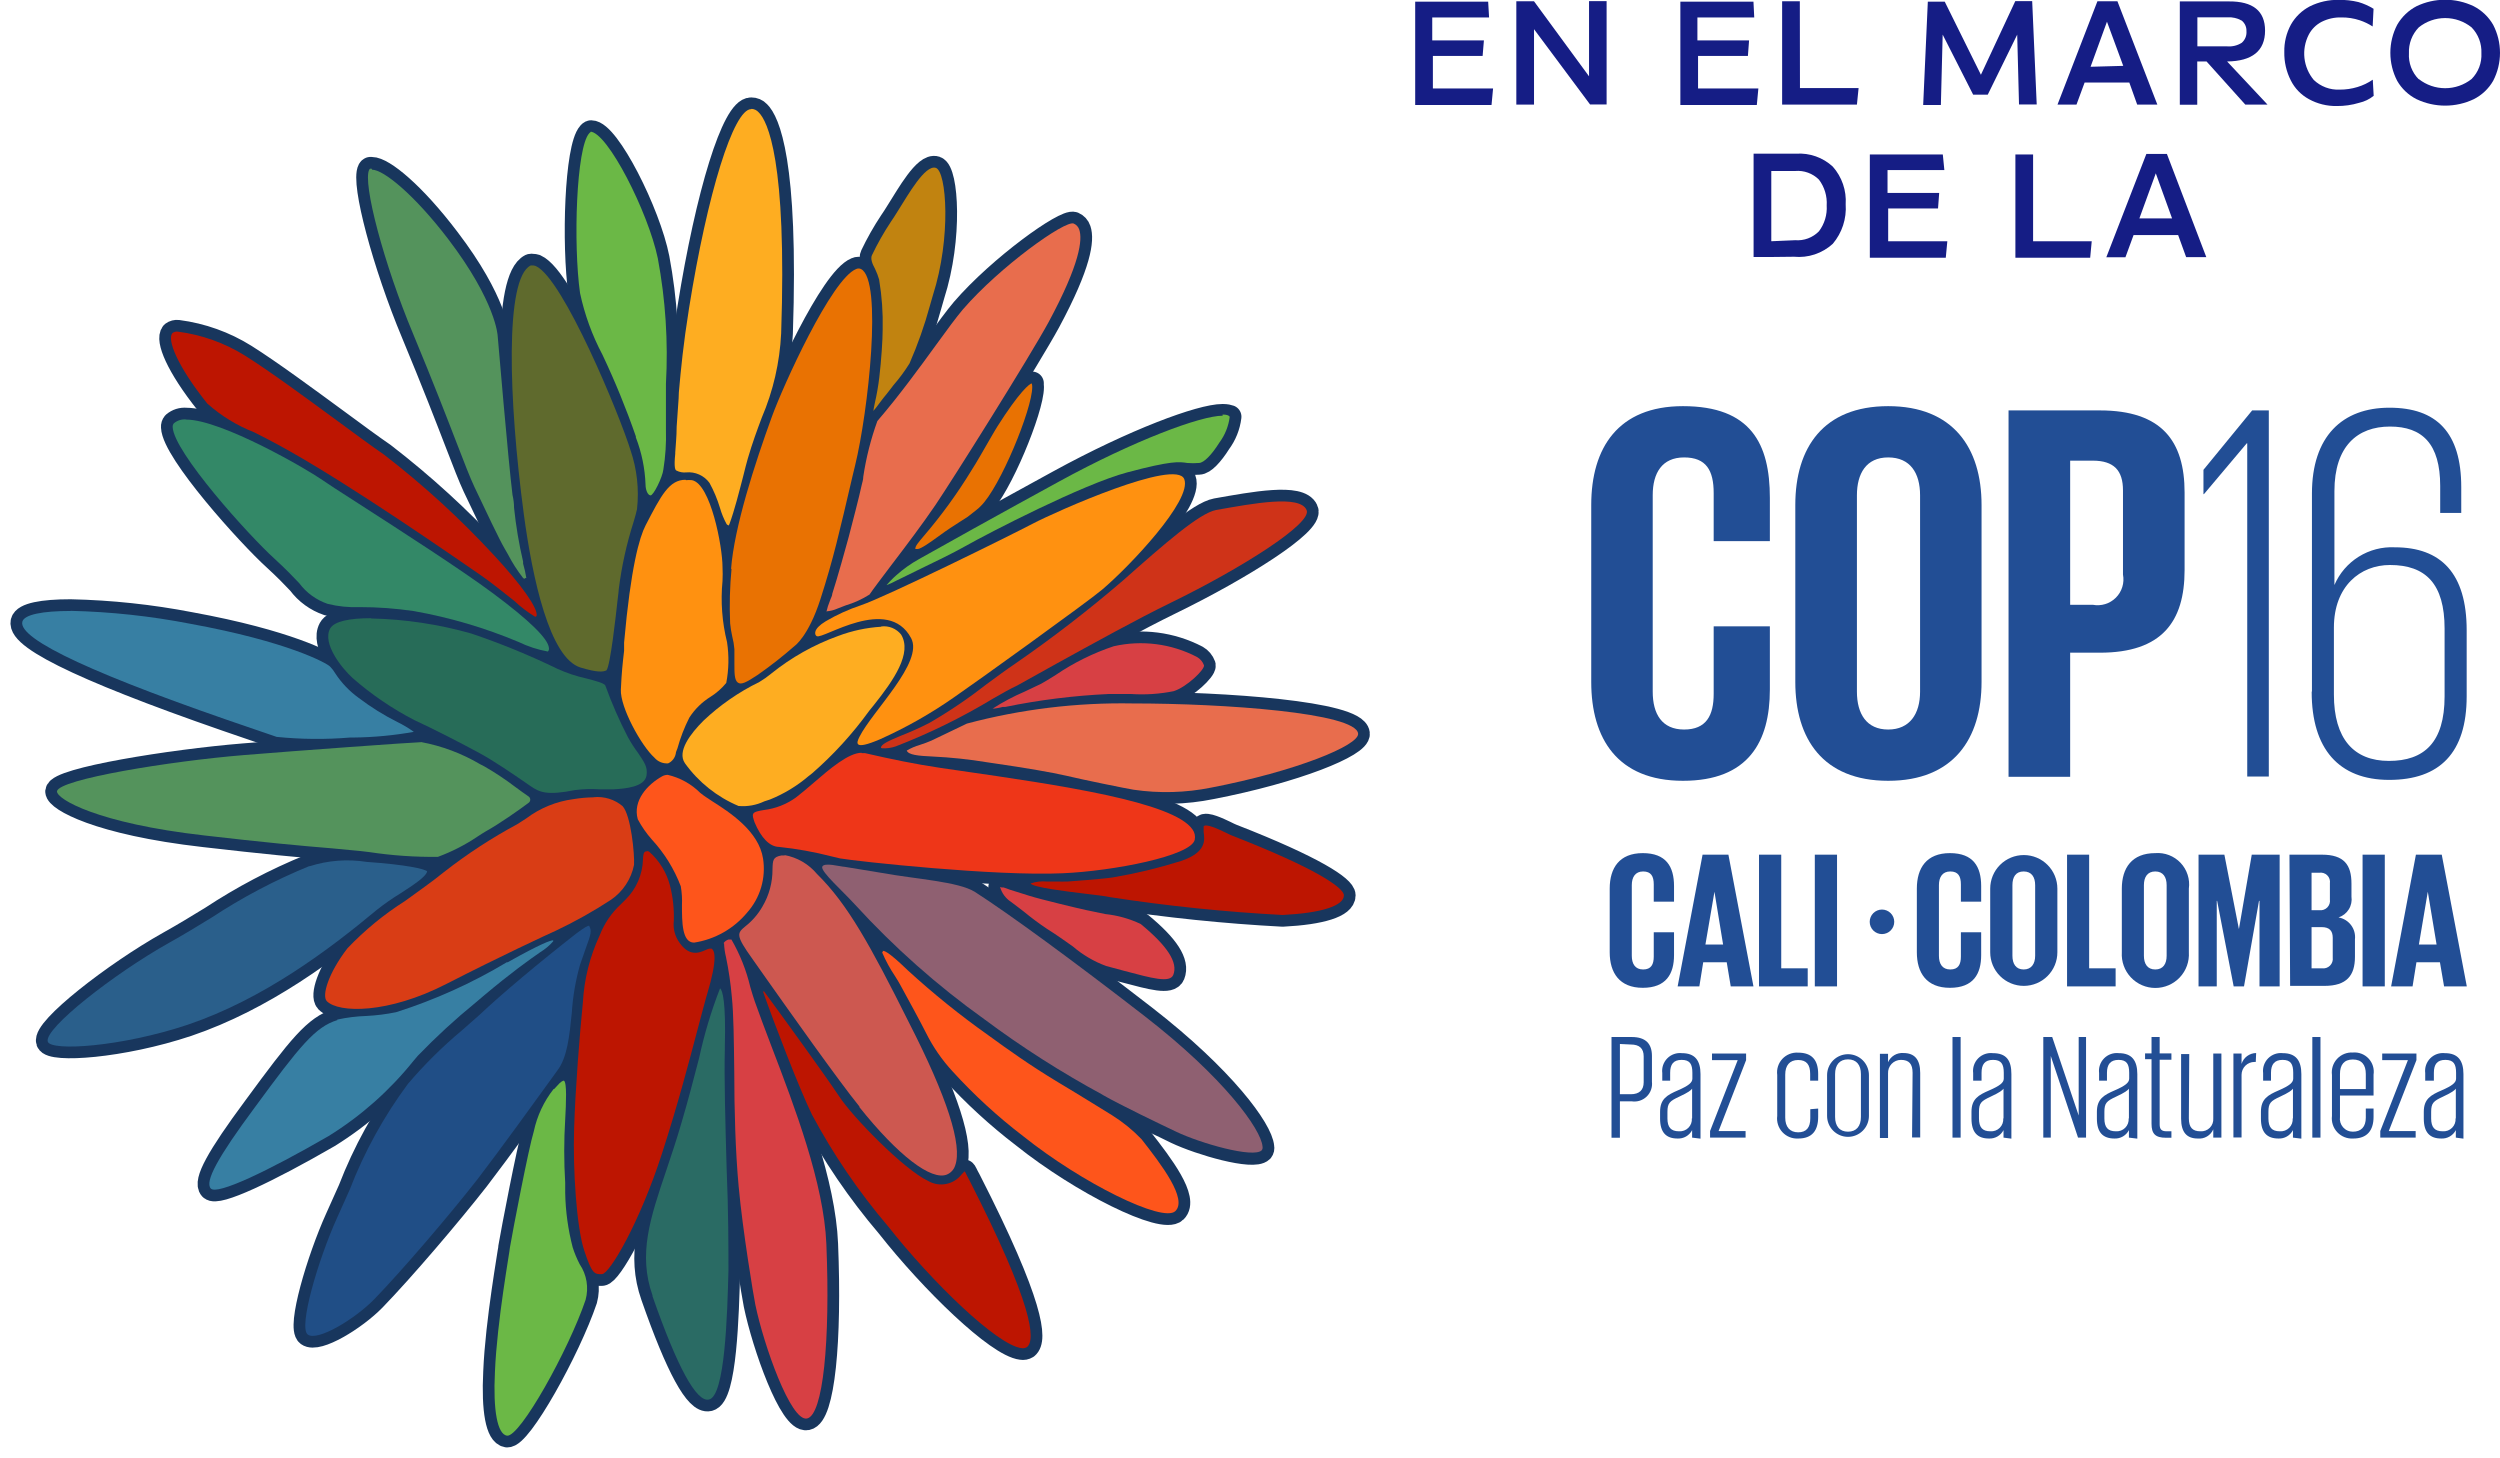 <svg width="367" height="214" viewBox="0 0 367 214" fill="none" xmlns="http://www.w3.org/2000/svg">
<g clip-path="url(#clip0_2794_148)">
<path d="M151.514 56.268C151.153 56.268 149.618 57.557 146.394 62.638C146.243 62.884 145.806 63.605 145.276 64.534C144.46 65.937 143.38 67.87 142.602 69.065C140.532 72.457 138.192 75.678 135.606 78.695C134.79 79.662 134.335 80.174 134.373 80.591H134.582H134.733C135.17 80.591 136.63 79.567 137.502 78.923L137.691 78.79C139.17 77.691 140.175 77.084 140.896 76.61C141.616 76.136 141.73 76.098 142.052 75.871C143 75.131 143.702 74.6 143.948 74.316C146.773 71.624 151.533 60.078 151.533 56.818C151.533 56.382 151.438 56.287 151.438 56.287" fill="#18365D"/>
<path d="M151.514 56.268C151.153 56.268 149.618 57.557 146.394 62.638C146.243 62.884 145.806 63.605 145.276 64.534C144.46 65.937 143.38 67.87 142.602 69.065C140.532 72.457 138.192 75.678 135.606 78.695C134.79 79.662 134.335 80.174 134.373 80.591H134.582H134.733C135.17 80.591 136.63 79.567 137.502 78.923L137.691 78.79C139.17 77.691 140.175 77.084 140.896 76.61C141.616 76.136 141.73 76.098 142.052 75.871C143 75.131 143.702 74.6 143.948 74.316C146.773 71.624 151.533 60.078 151.533 56.818C151.533 56.382 151.438 56.287 151.438 56.287L151.514 56.268Z" stroke="#18365D" stroke-width="3.44" stroke-linecap="round" stroke-linejoin="round"/>
<path d="M45.429 127.134C40.398 129.189 35.578 131.729 31.038 134.717C29.029 135.949 26.943 137.219 24.8 138.414C16.818 142.888 6.39 151.021 7.015 152.917C7.508 154.358 17.842 153.675 27.55 150.433C38.717 146.642 48.273 139.437 55.327 133.56C56.427 132.688 57.579 131.884 58.778 131.153C60.56 129.996 62.57 128.707 62.703 127.911C62.304 127.551 59.707 126.944 53.829 126.527C51.017 126.081 48.14 126.301 45.429 127.172" fill="#18365D"/>
<path d="M45.429 127.134C40.398 129.189 35.578 131.729 31.038 134.717C29.029 135.949 26.943 137.219 24.8 138.414C16.818 142.888 6.39 151.021 7.015 152.917C7.508 154.358 17.842 153.675 27.55 150.433C38.717 146.642 48.273 139.438 55.327 133.56C56.427 132.688 57.579 131.884 58.778 131.153C60.56 129.996 62.57 128.707 62.703 127.911C62.304 127.551 59.707 126.944 53.829 126.527C51.02 126.068 48.143 126.276 45.429 127.134Z" stroke="#18365D" stroke-width="3.44" stroke-linecap="round" stroke-linejoin="round"/>
<path d="M129.064 41.101C129.462 43.494 129.633 45.919 129.576 48.343C129.576 49.936 129.368 52.95 129.083 55.396C128.93 56.671 128.709 57.936 128.42 59.188C128.325 59.661 128.23 60.097 128.211 60.325C128.42 60.097 128.799 59.605 129.216 59.036C129.633 58.467 129.766 58.315 130.126 57.879C130.486 57.443 130.809 56.988 131.169 56.533C132.036 55.536 132.822 54.471 133.52 53.348C134.725 50.594 135.726 47.755 136.516 44.855L136.952 43.338C139.663 34.883 138.962 25.177 137.388 24.646C135.814 24.115 133.274 28.665 131.908 30.807C131.453 31.546 131.055 32.172 130.771 32.57C129.736 34.134 128.811 35.769 128.003 37.461C127.775 37.935 128.003 38.656 128.458 39.471C128.705 39.983 128.908 40.516 129.064 41.063" fill="#18365D"/>
<path d="M129.064 41.101C129.462 43.494 129.633 45.919 129.576 48.343C129.576 49.936 129.368 52.95 129.083 55.396C128.93 56.671 128.709 57.936 128.42 59.188C128.325 59.661 128.23 60.097 128.211 60.325C128.42 60.097 128.799 59.605 129.216 59.036C129.633 58.467 129.766 58.315 130.126 57.879C130.486 57.443 130.809 56.988 131.169 56.533C132.036 55.536 132.822 54.471 133.52 53.348C134.725 50.594 135.726 47.755 136.516 44.855L136.952 43.338C139.663 34.883 138.962 25.177 137.388 24.646C135.814 24.115 133.274 28.665 131.908 30.807C131.453 31.546 131.055 32.172 130.771 32.57C129.736 34.134 128.811 35.769 128.003 37.461C127.775 37.935 128.003 38.656 128.458 39.471C128.707 39.996 128.91 40.541 129.064 41.101Z" stroke="#18365D" stroke-width="3.44" stroke-linecap="round" stroke-linejoin="round"/>
<path d="M153.713 129.409C152.893 129.33 152.066 129.427 151.286 129.693C151.684 130.281 156.614 130.868 159.268 131.191C160.842 131.38 162.188 131.532 162.966 131.703C171.36 132.999 179.815 133.872 188.297 134.319C193.985 134.034 197.284 132.973 197.284 131.437C197.284 130.3 192.999 127.399 180.94 122.697C180.637 122.584 180.258 122.394 179.841 122.186C178.931 121.75 176.996 120.84 176.693 121.313C176.693 121.446 176.693 121.787 176.693 122.129C176.864 123.323 177.129 125.124 173.375 126.394C170.102 127.421 166.764 128.225 163.383 128.802C161.828 129.048 156.974 129.39 156.709 129.409C156.443 129.428 155.533 129.409 154.813 129.409H153.713Z" fill="#18365D"/>
<path d="M153.713 129.409C152.893 129.33 152.066 129.427 151.286 129.693C151.684 130.281 156.614 130.868 159.268 131.191C160.842 131.38 162.188 131.532 162.966 131.703C171.36 132.999 179.815 133.872 188.297 134.319C193.985 134.034 197.284 132.973 197.284 131.437C197.284 130.3 192.999 127.399 180.94 122.697C180.637 122.584 180.258 122.394 179.841 122.186C178.931 121.75 176.996 120.84 176.693 121.313C176.693 121.446 176.693 121.787 176.693 122.129C176.864 123.323 177.129 125.124 173.375 126.394C170.102 127.421 166.764 128.225 163.383 128.802C161.828 129.048 156.974 129.39 156.709 129.409C156.443 129.428 155.533 129.409 154.813 129.409H153.713Z" stroke="#18365D" stroke-width="3.44" stroke-linecap="round" stroke-linejoin="round"/>
<path d="M179.48 61.026C176.276 61.026 166.511 64.647 155.457 70.695C147.646 74.961 136.8 80.989 134.923 82.07C133.726 82.733 132.607 83.528 131.586 84.44L131.169 84.819C130.808 85.16 130.467 85.521 130.145 85.9C130.666 85.7 131.172 85.465 131.662 85.198L132.136 84.971L135.226 83.454C137.426 82.392 139.72 81.293 141.711 80.174C145.067 78.278 158.984 71.074 165.469 69.349C171.953 67.624 173.053 67.775 174.304 67.965C174.866 68.014 175.43 68.014 175.992 67.965C176.731 67.965 177.888 66.752 179.006 64.97C179.832 63.859 180.355 62.552 180.523 61.178C180.372 60.95 180.03 60.856 179.48 60.856" fill="#18365D"/>
<path d="M179.48 61.026C176.276 61.026 166.511 64.647 155.457 70.695C147.646 74.961 136.8 80.989 134.923 82.07C133.726 82.733 132.607 83.528 131.586 84.44L131.169 84.819C130.808 85.16 130.467 85.521 130.145 85.9C130.666 85.7 131.172 85.466 131.662 85.198L132.136 84.971L135.226 83.454C137.426 82.392 139.72 81.293 141.711 80.174C145.067 78.278 158.984 71.074 165.469 69.349C171.953 67.624 173.053 67.775 174.304 67.965C174.866 68.014 175.43 68.014 175.992 67.965C176.731 67.965 177.888 66.752 179.006 64.97C179.832 63.859 180.355 62.552 180.523 61.178C180.372 61.121 180.03 61.026 179.48 61.026Z" stroke="#18365D" stroke-width="3.44" stroke-linecap="round" stroke-linejoin="round"/>
<path d="M145.693 103.948C145.693 104.08 145.996 104.061 147.21 103.777H147.57C152.569 102.752 157.641 102.118 162.738 101.881H166.056C168.145 102.019 170.243 101.879 172.294 101.464C174.19 100.876 176.845 98.317 176.75 97.673C176.563 97.149 176.193 96.711 175.707 96.44C171.952 94.487 167.625 93.929 163.497 94.867C160.471 95.876 157.6 97.299 154.964 99.094C154.035 99.682 153.315 100.118 152.822 100.384L150.433 101.521C148.792 102.222 147.213 103.059 145.712 104.024" fill="#18365D"/>
<path d="M145.693 103.948C145.693 104.08 145.996 104.061 147.21 103.777H147.57C152.569 102.752 157.641 102.118 162.738 101.881H166.056C168.145 102.019 170.243 101.879 172.294 101.464C174.19 100.876 176.845 98.317 176.75 97.673C176.563 97.149 176.193 96.711 175.707 96.44C171.952 94.487 167.625 93.929 163.497 94.867C160.471 95.876 157.6 97.299 154.964 99.094C154.035 99.682 153.315 100.118 152.822 100.384L150.433 101.521C148.788 102.197 147.203 103.008 145.693 103.948Z" stroke="#18365D" stroke-width="3.44" stroke-linecap="round" stroke-linejoin="round"/>
<path d="M146.811 130.205C147.057 131.102 147.624 131.878 148.404 132.385C149.011 132.821 149.636 133.333 150.3 133.826C151.394 134.73 152.533 135.578 153.713 136.366C155.116 137.238 156.367 138.148 157.505 138.945C158.945 140.182 160.596 141.152 162.378 141.807L165.127 142.547C169.128 143.608 171.744 144.329 172.237 143.115C172.958 141.314 171.403 138.888 167.459 135.646C165.823 134.868 164.066 134.374 162.264 134.186L159.439 133.598C158.605 133.428 152.67 132.006 151.134 131.513C148.271 130.641 147.608 130.394 147.342 130.281H147.134H147.039" fill="#18365D"/>
<path d="M146.811 130.205C147.057 131.102 147.624 131.878 148.404 132.385C149.011 132.821 149.636 133.333 150.3 133.826C151.394 134.73 152.533 135.578 153.713 136.366C155.116 137.238 156.367 138.148 157.505 138.945C158.945 140.182 160.596 141.152 162.378 141.807L165.127 142.547C169.128 143.608 171.744 144.329 172.237 143.115C172.958 141.314 171.403 138.888 167.459 135.646C165.823 134.868 164.066 134.374 162.264 134.186L159.439 133.598C158.605 133.428 152.67 132.006 151.134 131.513C148.271 130.641 147.608 130.394 147.342 130.281H147.134L146.811 130.205Z" stroke="#18365D" stroke-width="3.44" stroke-linecap="round" stroke-linejoin="round"/>
<path d="M49.525 149.751C46.283 150.737 44.026 153.542 37.39 162.585C31.949 169.922 30.034 173.467 30.944 174.472C31.854 175.477 39.305 171.932 48.236 166.775C52.985 163.832 57.198 160.101 60.693 155.741L61.337 154.983C64.011 152.213 66.847 149.604 69.832 147.172L71.083 146.111C75.027 142.793 77.7 140.897 79.312 139.779C80.021 139.347 80.661 138.81 81.208 138.186C81.208 138.186 81.208 138.091 81.208 138.035C80.829 138.035 79.426 138.508 74.534 141.257H74.401C69.282 144.326 63.822 146.789 58.133 148.594C56.695 148.887 55.238 149.071 53.772 149.144C52.337 149.192 50.909 149.369 49.506 149.675" fill="#18365D"/>
<path d="M49.525 149.751C46.283 150.737 44.026 153.542 37.39 162.585C31.949 169.922 30.034 173.467 30.944 174.472C31.854 175.477 39.305 171.932 48.236 166.775C52.985 163.832 57.198 160.101 60.693 155.741L61.337 154.983C64.011 152.213 66.847 149.604 69.832 147.172L71.083 146.111C75.027 142.793 77.7 140.897 79.312 139.779C80.021 139.347 80.661 138.81 81.208 138.186C81.208 138.186 81.208 138.091 81.208 138.035C80.829 138.035 79.426 138.508 74.534 141.257H74.401C69.282 144.326 63.822 146.789 58.133 148.594C56.695 148.887 55.238 149.071 53.772 149.144C52.341 149.218 50.919 149.421 49.525 149.751Z" stroke="#18365D" stroke-width="3.44" stroke-linecap="round" stroke-linejoin="round"/>
<path d="M121.31 89.748C121.88 89.707 122.438 89.566 122.959 89.331L124.135 88.876C125.371 88.507 126.551 87.971 127.642 87.283C128.23 86.411 129.425 84.857 130.79 83.037C132.856 80.326 135.416 76.951 137.331 74.126C139.815 70.449 151.153 52.419 153.959 47.244C158.567 38.675 158.927 35.167 158.434 33.708C158.37 33.51 158.264 33.328 158.123 33.174C157.982 33.02 157.81 32.898 157.619 32.817C156.367 32.286 146.774 39.149 141.351 45.424C140.384 46.561 138.981 48.476 137.369 50.694C134.961 54.012 131.965 58.126 128.799 61.804C127.842 64.446 127.15 67.177 126.732 69.956C126.732 70.449 126.562 70.866 126.505 71.169C126.163 72.818 125.007 77.217 124.609 78.752L124.495 79.169C124.381 79.643 122.788 85.331 122.182 87.151C122.182 87.473 121.954 87.814 121.84 88.174C121.616 88.714 121.438 89.272 121.31 89.843" fill="#18365D"/>
<path d="M121.31 89.748C121.88 89.707 122.438 89.566 122.959 89.331L124.135 88.876C125.371 88.507 126.551 87.971 127.642 87.283C128.23 86.411 129.425 84.857 130.79 83.037C132.856 80.326 135.416 76.951 137.331 74.126C139.815 70.449 151.153 52.419 153.959 47.244C158.567 38.675 158.927 35.167 158.434 33.708C158.37 33.51 158.264 33.328 158.123 33.174C157.982 33.02 157.81 32.898 157.619 32.817C156.367 32.286 146.774 39.149 141.351 45.424C140.384 46.561 138.981 48.476 137.369 50.694C134.961 54.012 131.965 58.126 128.799 61.804C127.842 64.446 127.15 67.177 126.732 69.956C126.732 70.449 126.562 70.866 126.505 71.169C126.163 72.818 125.007 77.217 124.609 78.752L124.495 79.169C124.381 79.643 122.788 85.331 122.182 87.151C122.182 87.473 121.954 87.814 121.84 88.174C121.621 88.684 121.443 89.21 121.31 89.748Z" stroke="#18365D" stroke-width="3.44" stroke-linecap="round" stroke-linejoin="round"/>
<path d="M106.293 138.508C106.318 139.18 106.414 139.847 106.577 140.499C106.973 142.415 107.258 144.352 107.43 146.3C107.696 148.841 107.734 152.784 107.791 157.353C107.791 162.832 107.961 169.05 108.435 174.169C109.023 180.653 110.635 190.321 110.881 191.516C112.133 197.544 116.095 208.711 118.465 208.237C120.835 207.763 121.897 196.862 121.31 182.624C120.949 173.752 116.683 162.566 113.251 153.599C112.341 151.21 111.488 148.954 110.805 147.021C110.616 146.49 110.388 145.732 110.142 144.897C109.564 142.449 108.631 140.099 107.373 137.921C107.373 137.921 107.203 137.921 106.937 137.921C106.646 138.014 106.393 138.201 106.217 138.452" fill="#18365D"/>
<path d="M106.293 138.508C106.318 139.18 106.414 139.847 106.577 140.499C106.973 142.415 107.258 144.352 107.43 146.3C107.696 148.841 107.734 152.784 107.791 157.353C107.791 162.832 107.961 169.05 108.435 174.169C109.023 180.653 110.635 190.321 110.881 191.516C112.133 197.544 116.095 208.711 118.465 208.237C120.836 207.763 121.897 196.862 121.31 182.624C120.949 173.752 116.683 162.566 113.251 153.599C112.341 151.21 111.488 148.954 110.805 147.021C110.616 146.49 110.388 145.732 110.142 144.897C109.564 142.449 108.631 140.099 107.373 137.921C107.373 137.921 107.203 137.921 106.937 137.921C106.666 138.043 106.44 138.249 106.293 138.508Z" stroke="#18365D" stroke-width="3.44" stroke-linecap="round" stroke-linejoin="round"/>
<path d="M129.5 139.817C130.02 141.037 130.655 142.205 131.397 143.305C131.719 143.817 131.984 144.253 132.136 144.537C133.065 146.224 135.302 150.338 135.928 151.609C136.958 153.682 138.279 155.598 139.853 157.296C143.007 160.758 146.465 163.931 150.186 166.775C158.813 173.676 170.721 179.553 172.541 177.79C174.361 176.027 170.512 170.984 167.573 167.23C166.463 165.971 165.187 164.868 163.781 163.95C162.587 163.192 159.989 161.941 156.842 160.462C153.694 158.983 149.94 157.201 146.736 155.476C143.228 153.58 138.848 149.599 133.71 143.513L133.368 143.115C130.505 139.817 129.785 139.608 129.576 139.589C129.368 139.57 129.576 139.589 129.576 139.684" fill="#18365D"/>
<path d="M129.5 139.817C130.02 141.037 130.655 142.205 131.397 143.305C131.719 143.817 131.984 144.253 132.136 144.537C133.065 146.224 135.302 150.338 135.928 151.609C136.958 153.682 138.279 155.598 139.853 157.296C143.007 160.758 146.465 163.931 150.186 166.775C158.813 173.676 170.721 179.553 172.541 177.79C174.361 176.027 170.512 170.984 167.573 167.23C166.463 165.971 165.187 164.868 163.781 163.95C162.587 163.192 159.989 161.941 156.842 160.462C153.694 158.983 149.94 157.201 146.736 155.476C143.228 153.58 138.848 149.599 133.71 143.513L133.368 143.115C130.505 139.817 129.785 139.608 129.576 139.589C129.368 139.57 129.576 139.589 129.576 139.684L129.5 139.817Z" stroke="#18365D" stroke-width="3.44" stroke-linecap="round" stroke-linejoin="round"/>
<path d="M110.274 16.02C107.677 16.02 103.847 28.381 101.154 45.234C100.301 50.581 99.979 53.993 99.656 57.595C99.656 58.562 99.448 60.628 99.334 62.638C99.334 64.041 99.183 65.444 99.126 66.43V66.619C98.917 68.648 99.126 69.027 99.315 69.084C99.747 69.306 100.235 69.399 100.718 69.349C101.374 69.285 102.036 69.392 102.638 69.662C103.24 69.931 103.761 70.353 104.15 70.885C104.789 72.047 105.303 73.274 105.686 74.544C105.925 75.38 106.256 76.187 106.672 76.951C106.755 77.039 106.86 77.104 106.975 77.141C107.023 77.07 107.061 76.994 107.089 76.913C107.829 74.904 108.511 72.174 109.08 69.994C109.345 68.913 109.592 67.965 109.781 67.302C110.445 65.027 111.147 63.131 111.829 61.311C113.505 57.393 114.468 53.207 114.673 48.95C115.545 23.489 112.663 17.764 111.374 16.494C111.244 16.342 111.084 16.219 110.905 16.131C110.726 16.043 110.531 15.992 110.331 15.982" fill="#18365D"/>
<path d="M110.274 16.02C107.677 16.02 103.847 28.38 101.154 45.234C100.301 50.58 99.979 53.993 99.656 57.595C99.656 58.562 99.448 60.628 99.334 62.638C99.334 64.041 99.183 65.444 99.126 66.429V66.619C98.917 68.647 99.126 69.027 99.315 69.084C99.747 69.306 100.235 69.399 100.718 69.349C101.374 69.284 102.036 69.392 102.638 69.662C103.24 69.931 103.761 70.352 104.15 70.885C104.789 72.047 105.303 73.273 105.686 74.543C105.925 75.38 106.256 76.187 106.672 76.951C106.755 77.039 106.86 77.104 106.975 77.141C107.023 77.07 107.061 76.994 107.089 76.913C107.829 74.904 108.511 72.174 109.08 69.994C109.345 68.913 109.592 67.965 109.781 67.302C110.445 65.026 111.147 63.131 111.829 61.311C113.505 57.392 114.468 53.207 114.673 48.95C115.545 23.489 112.663 17.764 111.374 16.494C111.234 16.342 111.064 16.222 110.874 16.14C110.685 16.059 110.481 16.018 110.274 16.02Z" stroke="#18365D" stroke-width="3.44" stroke-linecap="round" stroke-linejoin="round"/>
<path d="M86.782 19.375C86.669 19.375 86.574 19.489 86.498 19.565C84.602 21.65 84.128 35.755 85.152 43.035C85.823 46.18 86.927 49.217 88.432 52.059C90.283 55.968 91.923 59.974 93.343 64.06V64.211C94.197 66.423 94.677 68.762 94.765 71.131C94.765 71.852 95.049 72.667 95.485 72.724C95.921 72.78 97.249 70.069 97.381 68.932C97.691 67.008 97.818 65.059 97.76 63.112V62.562C97.76 60.306 97.76 58.296 97.76 56.344C98.103 50.176 97.703 43.989 96.566 37.916C95.163 31.186 89.171 19.318 86.612 19.318" fill="#18365D"/>
<path d="M86.782 19.375C86.669 19.375 86.574 19.489 86.498 19.565C84.602 21.65 84.128 35.755 85.152 43.035C85.823 46.18 86.927 49.217 88.432 52.059C90.283 55.968 91.923 59.974 93.343 64.06V64.211C94.197 66.423 94.677 68.762 94.765 71.131C94.765 71.852 95.049 72.667 95.485 72.724C95.921 72.781 97.249 70.069 97.381 68.932C97.691 67.008 97.818 65.059 97.76 63.112V62.562C97.76 60.306 97.76 58.296 97.76 56.344C98.103 50.176 97.703 43.989 96.566 37.916C95.258 31.243 89.266 19.375 86.782 19.375Z" stroke="#18365D" stroke-width="3.44" stroke-linecap="round" stroke-linejoin="round"/>
<path d="M54.55 24.759H54.36C54.297 24.786 54.243 24.833 54.208 24.892C53.184 26.788 56.37 38.807 60.636 48.988C63.669 56.287 65.641 61.406 67.082 65.14C68.22 68.098 68.978 70.05 69.623 71.434C71.311 74.999 73.32 79.245 74.06 80.496C74.212 80.781 74.401 81.084 74.572 81.388C75.192 82.59 75.922 83.732 76.752 84.8C76.885 84.952 76.961 84.971 76.961 84.971L77.113 84.857H77.264C77.15 84.14 76.991 83.431 76.79 82.734C76.784 82.639 76.784 82.544 76.79 82.449C76.181 79.845 75.738 77.204 75.463 74.544C75.463 73.937 75.387 73.305 75.235 72.648C74.61 67.662 73.074 49.443 73.055 49.272C73.055 49.272 72.827 44.324 65.793 35.092C60.825 28.589 56.313 24.911 54.625 24.911" fill="#18365D"/>
<path d="M54.55 24.759H54.36C54.297 24.786 54.243 24.833 54.208 24.892C53.184 26.788 56.37 38.807 60.636 48.988C63.669 56.287 65.641 61.406 67.082 65.14C68.22 68.098 68.978 70.05 69.623 71.434C71.311 74.999 73.32 79.245 74.06 80.496C74.212 80.781 74.401 81.084 74.572 81.388C75.192 82.59 75.922 83.732 76.752 84.8C76.885 84.952 76.961 84.971 76.961 84.971L77.113 84.857H77.264C77.15 84.14 76.991 83.431 76.79 82.734C76.784 82.639 76.784 82.544 76.79 82.449C76.181 79.845 75.738 77.204 75.463 74.544C75.463 73.937 75.387 73.305 75.235 72.648C74.61 67.662 73.074 49.443 73.055 49.272C73.055 49.272 72.827 44.324 65.793 35.092C60.75 28.437 56.256 24.759 54.55 24.759Z" stroke="#18365D" stroke-width="3.44" stroke-linecap="round" stroke-linejoin="round"/>
<path d="M10.352 89.691C6.219 89.691 3.546 90.222 3.28 91.265C2.636 93.862 14.088 99.17 37.409 107.076L40.614 108.175C44.193 108.537 47.798 108.569 51.383 108.27H51.895C54.864 108.237 57.826 107.958 60.749 107.436C59.99 106.888 59.184 106.406 58.342 105.995C56.341 104.991 54.437 103.804 52.653 102.45C51.309 101.479 50.152 100.271 49.24 98.886C49.021 98.505 48.754 98.155 48.444 97.843C47.932 97.331 42.263 94.184 27.929 91.568C22.14 90.442 16.267 89.808 10.371 89.672" fill="#18365D"/>
<path d="M10.352 89.691C6.219 89.691 3.546 90.222 3.28 91.265C2.636 93.862 14.088 99.17 37.409 107.076L40.614 108.175C44.193 108.537 47.798 108.569 51.383 108.27H51.895C54.864 108.237 57.826 107.958 60.749 107.436C59.99 106.888 59.184 106.406 58.342 105.995C56.341 104.991 54.437 103.804 52.653 102.45C51.309 101.479 50.152 100.271 49.24 98.886C49.021 98.505 48.754 98.155 48.444 97.843C47.932 97.331 42.263 94.184 27.929 91.568C22.134 90.447 16.254 89.819 10.352 89.691Z" stroke="#18365D" stroke-width="3.44" stroke-linecap="round" stroke-linejoin="round"/>
<path d="M81.265 159.874C79.838 161.693 78.846 163.813 78.364 166.074C77.586 168.614 75.292 180.577 74.856 183.136C74.856 183.572 72.96 193.942 72.657 201.393C72.372 207.08 73.017 210.531 74.42 210.758C76.316 211.043 83.502 198.113 85.967 190.814C86.206 189.931 86.252 189.006 86.102 188.103C85.951 187.2 85.608 186.34 85.095 185.582C84.685 184.79 84.343 183.966 84.071 183.117C83.392 180.503 83.023 177.817 82.971 175.117C82.971 174.567 82.971 174.055 82.971 173.619C82.781 170.525 82.781 167.423 82.971 164.33C83.104 161.922 83.237 158.889 82.782 158.642C82.687 158.642 82.421 158.642 81.644 159.552L81.341 159.874" fill="#18365D"/>
<path d="M81.265 159.874C79.838 161.693 78.846 163.813 78.364 166.074C77.586 168.614 75.292 180.577 74.856 183.136C74.856 183.572 72.96 193.942 72.657 201.393C72.372 207.08 73.017 210.531 74.42 210.758C76.316 211.043 83.502 198.113 85.967 190.814C86.206 189.931 86.252 189.006 86.102 188.103C85.951 187.2 85.608 186.34 85.095 185.582C84.685 184.79 84.343 183.966 84.071 183.117C83.392 180.503 83.023 177.817 82.971 175.117C82.971 174.567 82.971 174.055 82.971 173.619C82.781 170.525 82.781 167.423 82.971 164.33C83.104 161.922 83.237 158.889 82.782 158.642C82.687 158.642 82.421 158.642 81.644 159.552L81.265 159.874Z" stroke="#18365D" stroke-width="3.44" stroke-linecap="round" stroke-linejoin="round"/>
<path d="M133.103 110.166C133.33 110.83 134.828 110.962 136.895 111.057C139.596 111.183 142.286 111.468 144.953 111.91L145.977 112.062C150.584 112.725 154.396 113.389 156.462 113.863C158.984 114.47 165.336 115.759 166.398 115.929C170.179 116.484 174.028 116.382 177.774 115.626C190.193 113.237 199.579 109.408 199.37 107.682C199.01 104.649 179.784 103.265 166.246 103.265C158.045 103.118 149.864 104.113 141.939 106.223L141.351 106.507L136.724 108.725C136.25 108.934 135.625 109.161 135.037 109.351C134.373 109.542 133.736 109.816 133.141 110.166" fill="#18365D"/>
<path d="M133.103 110.166C133.33 110.83 134.828 110.962 136.895 111.057C139.596 111.183 142.286 111.468 144.953 111.91L145.977 112.062C150.584 112.725 154.396 113.389 156.462 113.863C158.984 114.47 165.336 115.759 166.398 115.929C170.179 116.484 174.028 116.382 177.774 115.626C190.193 113.237 199.579 109.408 199.37 107.682C199.01 104.649 179.784 103.265 166.246 103.265C158.045 103.118 149.864 104.113 141.939 106.223L141.351 106.507L136.724 108.725C136.25 108.934 135.625 109.161 135.037 109.351C134.36 109.539 133.71 109.813 133.103 110.166Z" stroke="#18365D" stroke-width="3.44" stroke-linecap="round" stroke-linejoin="round"/>
<path d="M129.462 109.844C130.143 109.89 130.827 109.799 131.472 109.578C136.454 107.652 141.257 105.292 145.825 102.526C147.115 101.787 148.309 101.104 149.333 100.63L155.021 97.464C160.387 94.507 167.042 90.829 171.877 88.478C182.192 83.454 192.734 76.8 191.805 74.866C190.819 72.61 184.031 73.899 178.532 74.866C176.086 75.321 170.948 79.814 164.9 85.179C159.831 89.54 154.533 93.628 149.03 97.426C147.759 98.279 146.356 99.322 144.858 100.422C142.193 102.509 139.386 104.409 136.459 106.109C135.091 106.815 133.685 107.448 132.25 108.005C130.581 108.706 129.254 109.275 129.33 109.787" fill="#18365D"/>
<path d="M129.462 109.844C130.143 109.89 130.827 109.799 131.472 109.578C136.454 107.652 141.257 105.292 145.825 102.526C147.115 101.787 148.309 101.104 149.333 100.63L155.021 97.464C160.387 94.507 167.042 90.829 171.877 88.478C182.192 83.454 192.734 76.8 191.805 74.866C190.819 72.61 184.031 73.899 178.532 74.866C176.086 75.321 170.948 79.814 164.9 85.179C159.831 89.54 154.533 93.628 149.03 97.426C147.759 98.279 146.356 99.322 144.858 100.422C142.193 102.509 139.386 104.409 136.459 106.109C135.091 106.815 133.685 107.448 132.25 108.005C130.714 108.763 129.387 109.351 129.462 109.844Z" stroke="#18365D" stroke-width="3.44" stroke-linecap="round" stroke-linejoin="round"/>
<path d="M26.109 48.685C25.826 48.65 25.542 48.725 25.312 48.893C24.497 49.822 25.976 53.671 30.432 59.244C32.452 61.042 34.776 62.468 37.295 63.453L39.191 64.42C47.534 68.724 60.351 77.368 70.571 84.44C72.278 85.615 74.079 87.113 75.52 88.231C76.441 89.1 77.451 89.869 78.534 90.525C78.587 90.537 78.642 90.528 78.688 90.499C78.734 90.471 78.768 90.426 78.781 90.374C78.952 89.255 76.544 85.843 72.505 81.501C67.535 76.118 62.118 71.165 56.313 66.695C54.568 65.501 52.179 63.737 49.658 61.88C44.974 58.448 39.684 54.543 36.006 52.23C33 50.35 29.624 49.141 26.109 48.685Z" fill="#18365D"/>
<path d="M26.109 48.685C25.826 48.65 25.542 48.725 25.312 48.893C24.497 49.822 25.976 53.671 30.432 59.244C32.452 61.042 34.776 62.468 37.295 63.453L39.191 64.42C47.534 68.724 60.351 77.368 70.571 84.44C72.278 85.615 74.079 87.113 75.52 88.231C76.441 89.1 77.451 89.869 78.534 90.525C78.587 90.537 78.642 90.528 78.688 90.499C78.734 90.471 78.768 90.426 78.781 90.374C78.952 89.255 76.544 85.843 72.505 81.501C67.535 76.118 62.118 71.165 56.313 66.695C54.568 65.501 52.179 63.737 49.658 61.88C44.974 58.448 39.684 54.543 36.006 52.23C33 50.35 29.624 49.141 26.109 48.685Z" stroke="#18365D" stroke-width="3.44" stroke-linecap="round" stroke-linejoin="round"/>
<path d="M61.792 108.953C60.901 108.953 43.021 110.242 35.779 110.848C25.104 111.721 8.532 114.394 8.362 116.176C8.362 117.332 14.315 120.858 29.958 122.64C38.774 123.664 44.292 124.176 48.728 124.536L52.938 124.934L54.208 125.086C57.54 125.59 60.907 125.824 64.276 125.788C66.329 125.032 68.283 124.032 70.097 122.811C70.533 122.527 70.931 122.261 71.329 122.034C73.225 120.991 76.202 118.906 77.587 117.863C77.665 117.811 77.729 117.741 77.773 117.658C77.818 117.575 77.841 117.483 77.841 117.389C77.841 117.295 77.818 117.203 77.773 117.12C77.729 117.037 77.665 116.967 77.587 116.915C77.037 116.555 76.335 116.024 75.577 115.474C74.156 114.395 72.668 113.407 71.121 112.517L70.495 112.195C67.813 110.609 64.874 109.505 61.811 108.934" fill="#18365D"/>
<path d="M61.792 108.953C60.901 108.953 43.021 110.242 35.779 110.848C25.104 111.721 8.532 114.394 8.362 116.176C8.362 117.332 14.315 120.858 29.958 122.64C38.774 123.664 44.292 124.176 48.728 124.536L52.938 124.934L54.208 125.086C57.54 125.59 60.907 125.824 64.276 125.788C66.329 125.032 68.283 124.032 70.097 122.811C70.533 122.527 70.931 122.261 71.329 122.034C73.225 120.991 76.202 118.906 77.587 117.863C77.665 117.811 77.729 117.741 77.773 117.658C77.818 117.575 77.841 117.483 77.841 117.389C77.841 117.295 77.818 117.203 77.773 117.12C77.729 117.037 77.665 116.967 77.587 116.915C77.037 116.555 76.335 116.024 75.577 115.474C74.156 114.395 72.668 113.407 71.121 112.517L70.495 112.194C67.806 110.613 64.861 109.516 61.792 108.953Z" stroke="#18365D" stroke-width="3.44" stroke-linecap="round" stroke-linejoin="round"/>
<path d="M86.479 135.892C86.327 135.892 85.891 136.063 84.583 137.049C79.198 141.258 73.605 145.94 70.363 149.011L67.822 151.248C64.964 153.637 62.312 156.262 59.896 159.097C56.358 163.863 53.482 169.086 51.345 174.624C50.757 175.913 50.151 177.316 49.449 178.852C46.738 184.861 43.761 194.871 45.183 195.914C46.605 196.957 52.104 193.639 54.948 190.719C59.081 186.454 65.983 178.378 70.116 173.088C73.453 168.728 78.61 161.6 80.81 158.547L81.796 157.182C83.275 155.287 83.597 152.064 83.938 148.708C84.088 146.308 84.495 143.931 85.152 141.618L85.986 139.229C86.782 137.049 86.877 136.689 86.498 135.93" fill="#18365D"/>
<path d="M86.479 135.892C86.327 135.892 85.891 136.063 84.583 137.049C79.198 141.258 73.605 145.94 70.363 149.011L67.822 151.248C64.964 153.637 62.312 156.262 59.896 159.097C56.358 163.863 53.482 169.086 51.345 174.624C50.757 175.913 50.151 177.316 49.449 178.852C46.738 184.861 43.761 194.871 45.183 195.914C46.605 196.957 52.104 193.639 54.948 190.719C59.081 186.454 65.983 178.378 70.116 173.088C73.453 168.728 78.61 161.6 80.81 158.547L81.796 157.182C83.275 155.287 83.597 152.064 83.938 148.708C84.088 146.308 84.495 143.931 85.152 141.618L85.986 139.229C86.782 136.973 86.782 136.613 86.479 135.892Z" stroke="#18365D" stroke-width="3.44" stroke-linecap="round" stroke-linejoin="round"/>
<path d="M78.174 38.978C78.081 38.956 77.983 38.956 77.89 38.978C74.098 40.874 74.648 58.581 76.885 75.397C78.155 84.876 80.677 96.611 85.228 97.995C87.749 98.753 88.527 98.639 89.02 98.412C89.588 97.824 90.404 90.431 90.669 88.004C90.764 87.284 90.821 86.734 90.84 86.449C91.259 83.123 91.982 79.842 93.001 76.648C93.248 75.795 93.438 75.169 93.513 74.752C93.837 71.836 93.513 68.884 92.565 66.107C91.029 61.083 82.668 40.817 78.648 39.054C78.508 39.001 78.361 38.969 78.212 38.959" fill="#18365D"/>
<path d="M78.174 38.978C78.081 38.956 77.983 38.956 77.89 38.978C74.098 40.874 74.648 58.581 76.885 75.397C78.155 84.876 80.677 96.611 85.228 97.995C87.749 98.753 88.527 98.639 89.02 98.412C89.588 97.824 90.404 90.431 90.669 88.004C90.764 87.284 90.821 86.734 90.84 86.449C91.259 83.123 91.982 79.842 93.001 76.648C93.248 75.795 93.438 75.169 93.513 74.752C93.837 71.836 93.513 68.884 92.565 66.107C91.029 61.083 82.668 40.817 78.648 39.054C78.495 39.004 78.335 38.978 78.174 38.978Z" stroke="#18365D" stroke-width="3.44" stroke-linecap="round" stroke-linejoin="round"/>
<path d="M107.392 83.473C107.136 86.144 107.067 88.83 107.184 91.511C107.247 92.149 107.348 92.782 107.487 93.407C107.65 94.028 107.758 94.663 107.81 95.303C107.81 96.08 107.81 96.782 107.81 97.407C107.81 98.81 107.809 99.815 108.302 100.194C108.795 100.573 109.535 100.194 111.203 99.094C113.094 97.774 114.911 96.35 116.645 94.829C116.645 94.829 118.674 93.445 120.437 87.966C122.333 82.07 123.205 78.222 125.177 69.785L125.538 68.287C127.434 60.514 129.614 41.101 126.391 39.49C126.281 39.439 126.161 39.413 126.04 39.413C125.919 39.413 125.799 39.439 125.689 39.49C122.068 40.931 114.939 56.666 113.289 61.235C110.824 68.022 107.772 77.406 107.317 83.568" fill="#18365D"/>
<path d="M107.392 83.473C107.136 86.144 107.067 88.83 107.184 91.511C107.247 92.149 107.348 92.782 107.487 93.407C107.65 94.028 107.758 94.663 107.81 95.303C107.81 96.08 107.81 96.782 107.81 97.407C107.81 98.81 107.809 99.815 108.302 100.194C108.795 100.573 109.535 100.194 111.203 99.094C113.094 97.774 114.911 96.35 116.645 94.829C116.645 94.829 118.674 93.445 120.437 87.966C122.333 82.07 123.205 78.222 125.177 69.785L125.538 68.287C127.434 60.514 129.614 41.101 126.391 39.49C126.281 39.439 126.161 39.413 126.04 39.413C125.919 39.413 125.799 39.439 125.689 39.49C122.068 40.931 114.939 56.666 113.289 61.235C110.9 67.927 107.847 77.311 107.392 83.473Z" stroke="#18365D" stroke-width="3.44" stroke-linecap="round" stroke-linejoin="round"/>
<path d="M119.887 93.388C119.584 93.198 119.281 92.364 121.234 91.189C122.861 90.236 124.583 89.454 126.372 88.857C130.164 87.568 148.214 78.657 151.608 76.875C155.002 75.093 172.636 67.245 173.849 70.335C175.062 73.425 165.772 83.189 161.79 86.563C159.742 88.307 142.924 100.403 140.175 102.279C136.712 104.713 133.023 106.808 129.159 108.536C125.253 110.204 125.727 109.047 126.163 108.175C128.059 104.384 135.644 97.18 133.748 93.672C130.335 87.302 120.778 93.919 119.906 93.388" fill="#18365D"/>
<path d="M119.887 93.388C119.584 93.198 119.281 92.364 121.234 91.189C122.861 90.236 124.583 89.454 126.372 88.857C130.164 87.568 148.214 78.657 151.608 76.875C155.002 75.093 172.636 67.245 173.849 70.335C175.062 73.425 165.772 83.189 161.79 86.563C159.742 88.307 142.924 100.403 140.175 102.279C136.712 104.713 133.023 106.808 129.159 108.536C125.253 110.204 125.727 109.047 126.163 108.175C128.059 104.384 135.644 97.18 133.748 93.672C130.392 87.302 120.76 93.919 119.887 93.388Z" stroke="#18365D" stroke-width="3.44" stroke-linecap="round" stroke-linejoin="round"/>
<path d="M112.019 145.58C113.668 150.282 117.366 159.874 119.186 163.609C122.316 169.467 126.066 174.971 130.373 180.027C136.762 188.141 146.375 197.487 149.959 197.905C150.234 197.955 150.518 197.901 150.755 197.753C152.063 196.71 151.665 191.591 142.299 173.24C142.052 172.804 141.882 172.444 141.749 172.178C141.715 172.092 141.663 172.015 141.597 171.951L141.161 172.406C140.6 173.131 139.796 173.628 138.896 173.806C137.997 173.984 137.064 173.83 136.269 173.373C132.686 171.704 125.083 163.894 123.168 160.917C120.854 157.467 115.28 149.789 112.152 145.523" fill="#18365D"/>
<path d="M112.019 145.58C113.668 150.282 117.366 159.874 119.186 163.609C122.316 169.467 126.066 174.971 130.373 180.027C136.762 188.141 146.375 197.487 149.959 197.905C150.234 197.955 150.518 197.901 150.755 197.753C152.063 196.71 151.665 191.591 142.299 173.24C142.052 172.804 141.882 172.444 141.749 172.178C141.715 172.092 141.663 172.015 141.597 171.951L141.161 172.406C140.6 173.131 139.796 173.628 138.896 173.806C137.997 173.984 137.064 173.83 136.269 173.373C132.686 171.704 125.083 163.894 123.168 160.917C120.854 157.467 115.28 149.789 112.152 145.523C112.076 145.599 112.057 145.58 112.019 145.58Z" stroke="#18365D" stroke-width="3.44" stroke-linecap="round" stroke-linejoin="round"/>
<path d="M27.322 61.576C26.999 61.546 26.673 61.581 26.364 61.678C26.055 61.776 25.768 61.935 25.521 62.145C25.394 62.299 25.332 62.496 25.35 62.695C25.483 66.354 36.537 78.62 40.329 82.051C41.922 83.511 43.04 84.667 43.913 85.596C44.967 87.016 46.428 88.08 48.103 88.648C49.627 89.027 51.198 89.186 52.767 89.123C55.445 89.12 58.12 89.317 60.769 89.71C66.04 90.648 71.191 92.168 76.126 94.241C77.491 94.902 78.939 95.374 80.431 95.644C80.496 95.574 80.544 95.489 80.57 95.397C80.597 95.305 80.601 95.207 80.582 95.113C80.468 93.767 77.719 91.075 72.391 87.113C67.708 83.625 58.569 77.748 52.502 73.842C49.847 72.136 47.932 70.904 47.325 70.468C45.221 68.97 32.536 61.595 27.322 61.595" fill="#18365D"/>
<path d="M27.322 61.576C26.999 61.546 26.673 61.581 26.364 61.678C26.055 61.776 25.768 61.935 25.521 62.145C25.394 62.299 25.332 62.496 25.35 62.695C25.483 66.354 36.537 78.62 40.329 82.051C41.922 83.511 43.04 84.667 43.913 85.596C44.967 87.016 46.428 88.08 48.103 88.648C49.627 89.027 51.198 89.186 52.767 89.123C55.445 89.12 58.12 89.317 60.769 89.71C66.04 90.648 71.191 92.168 76.126 94.241C77.491 94.902 78.939 95.374 80.431 95.644C80.496 95.574 80.544 95.489 80.57 95.397C80.597 95.305 80.601 95.207 80.582 95.113C80.468 93.767 77.719 91.075 72.391 87.113C67.708 83.625 58.569 77.748 52.502 73.842C49.847 72.136 47.932 70.904 47.325 70.468C45.221 68.951 32.536 61.576 27.322 61.576Z" stroke="#18365D" stroke-width="3.44" stroke-linecap="round" stroke-linejoin="round"/>
<path d="M95.788 190.283C99.448 200.767 102.254 205.886 104.074 205.45C106.444 204.957 106.767 192.975 106.937 186.492C106.937 183.42 106.937 177.676 106.672 171.591C106.482 164.974 106.293 158.111 106.406 154.016V153.675C106.577 146.964 106.065 145.39 105.705 145.087C104.413 148.407 103.385 151.824 102.633 155.305C101.856 158.32 100.965 161.713 100.055 164.785C99.334 167.287 98.576 169.524 97.855 171.685C95.409 178.908 93.665 184.122 95.788 190.17" fill="#18365D"/>
<path d="M95.788 190.283C99.448 200.767 102.254 205.886 104.074 205.45C106.444 204.957 106.767 192.975 106.937 186.492C106.937 183.42 106.937 177.676 106.672 171.591C106.482 164.974 106.293 158.111 106.406 154.016V153.675C106.577 146.964 106.065 145.39 105.705 145.087C104.413 148.407 103.385 151.824 102.633 155.305C101.856 158.32 100.965 161.713 100.055 164.785C99.334 167.287 98.576 169.524 97.855 171.685C95.409 179.022 93.665 184.236 95.788 190.283Z" stroke="#18365D" stroke-width="3.44" stroke-linecap="round" stroke-linejoin="round"/>
<path d="M155.04 157.998C155.552 158.358 160.311 160.5 164.52 162.415C167.554 163.78 170.683 165.221 172.636 166.206C176.181 167.894 184.012 170.15 185.225 168.917C185.283 168.843 185.323 168.757 185.343 168.665C185.363 168.573 185.361 168.478 185.339 168.387C185.15 165.865 179.651 158.244 168.028 149.239C157.581 141.163 148.044 134.167 143.133 131.02C140.725 129.484 133.861 128.821 128.856 128.366C127.13 128.195 125.632 128.044 124.495 127.892C124.088 127.954 123.703 128.114 123.373 128.358C123.042 128.603 122.777 128.924 122.599 129.295C122.599 129.466 122.466 129.712 122.599 129.826C122.732 129.939 123.679 130.963 125.481 132.935C130.126 138.091 139.777 148.822 144.441 152.405C147.801 154.507 151.283 156.406 154.87 158.092L155.04 157.998Z" fill="#18365D"/>
<path d="M155.04 157.998C155.552 158.358 160.311 160.5 164.52 162.415C167.554 163.78 170.683 165.221 172.636 166.206C176.181 167.894 184.012 170.15 185.225 168.917C185.283 168.843 185.323 168.757 185.343 168.665C185.363 168.573 185.361 168.478 185.339 168.387C185.15 165.865 179.651 158.244 168.028 149.239C157.581 141.163 148.044 134.167 143.133 131.02C140.725 129.484 133.861 128.821 128.856 128.366C127.13 128.195 125.632 128.044 124.495 127.892C124.088 127.954 123.703 128.114 123.373 128.358C123.042 128.603 122.777 128.924 122.599 129.295C122.599 129.466 122.466 129.712 122.599 129.826C122.732 129.939 123.679 130.963 125.481 132.935C130.126 138.091 139.777 148.822 144.441 152.405C147.801 154.507 151.283 156.406 154.87 158.092L155.04 157.998Z" stroke="#18365D" stroke-width="3.44" stroke-linecap="round" stroke-linejoin="round"/>
<path d="M129.368 92.004C127.194 92.136 125.052 92.596 123.016 93.369C119.466 94.653 116.153 96.517 113.213 98.886C112.665 99.341 112.082 99.754 111.469 100.118C108.458 101.584 105.689 103.502 103.259 105.806C101.363 107.701 99.353 110.318 100.548 112.043C102.541 114.821 105.264 116.992 108.416 118.318C109.719 118.434 111.028 118.198 112.208 117.636L113.024 117.37C115.095 116.536 117.016 115.371 118.712 113.92L119.224 113.522C122.351 110.798 125.156 107.725 127.585 104.365L128.23 103.569C131.264 99.777 133.918 95.871 132.288 93.16C131.944 92.724 131.492 92.384 130.976 92.174C130.461 91.965 129.9 91.893 129.349 91.966" fill="#18365D"/>
<path d="M129.368 92.004C127.194 92.136 125.052 92.596 123.016 93.369C119.466 94.653 116.153 96.517 113.213 98.886C112.665 99.341 112.082 99.753 111.469 100.118C108.458 101.584 105.689 103.502 103.259 105.806C101.363 107.701 99.353 110.318 100.548 112.043C102.541 114.821 105.264 116.992 108.416 118.318C109.719 118.434 111.028 118.198 112.208 117.635L113.024 117.37C115.095 116.536 117.016 115.371 118.712 113.92L119.224 113.522C122.351 110.797 125.156 107.725 127.585 104.365L128.23 103.569C131.264 99.777 133.918 95.871 132.288 93.16C131.941 92.733 131.491 92.403 130.979 92.2C130.468 91.998 129.913 91.93 129.368 92.004Z" stroke="#18365D" stroke-width="3.44" stroke-linecap="round" stroke-linejoin="round"/>
<path d="M100.643 70.43C98.234 70.43 97.059 72.705 94.765 77.141C93.874 78.866 92.603 83.227 91.617 94.336C91.628 94.544 91.628 94.753 91.617 94.962V95.549C91.409 97.35 91.257 98.658 91.143 101.237C91.029 103.815 94.12 109.465 96.073 111.228C96.319 111.515 96.629 111.74 96.978 111.885C97.328 112.03 97.706 112.09 98.083 112.062C98.368 111.93 98.619 111.732 98.813 111.485C99.007 111.238 99.141 110.948 99.201 110.64C99.201 110.375 99.372 110.128 99.448 109.863C99.876 108.304 100.461 106.792 101.192 105.351C101.992 104.106 103.062 103.056 104.321 102.279C105.191 101.732 105.965 101.047 106.615 100.251C106.995 98.275 107.033 96.249 106.729 94.26C105.999 91.331 105.775 88.298 106.065 85.293C106.1 84.605 106.1 83.915 106.065 83.227C106.065 80.269 104.321 70.998 101.572 70.487C101.281 70.46 100.99 70.46 100.699 70.487" fill="#18365D"/>
<path d="M100.643 70.43C98.234 70.43 97.059 72.705 94.765 77.141C93.874 78.866 92.603 83.226 91.617 94.336C91.628 94.544 91.628 94.753 91.617 94.962V95.549C91.409 97.35 91.257 98.658 91.143 101.237C91.029 103.815 94.12 109.465 96.073 111.228C96.319 111.515 96.629 111.74 96.978 111.885C97.328 112.03 97.706 112.09 98.083 112.062C98.368 111.93 98.619 111.732 98.813 111.485C99.007 111.238 99.141 110.948 99.201 110.64C99.201 110.374 99.372 110.128 99.448 109.863C99.876 108.304 100.461 106.792 101.192 105.351C101.992 104.106 103.062 103.056 104.321 102.279C105.191 101.732 105.965 101.047 106.615 100.251C106.995 98.275 107.033 96.249 106.729 94.26C105.999 91.331 105.775 88.298 106.065 85.293C106.1 84.604 106.1 83.915 106.065 83.226C106.065 80.269 104.321 70.998 101.572 70.487C101.265 70.437 100.953 70.418 100.643 70.43Z" stroke="#18365D" stroke-width="3.44" stroke-linecap="round" stroke-linejoin="round"/>
<path d="M54.417 90.753C51.326 90.753 49.051 91.208 48.463 92.269C47.269 94.469 50.188 98.109 51.781 99.549C54.537 101.96 57.574 104.028 60.825 105.711C63.764 107.057 67.632 109.066 70.306 110.507C72.581 111.74 75.406 113.692 77.112 114.868L77.909 115.417C79.217 116.308 80.298 116.801 84.393 115.986C85.607 115.83 86.832 115.792 88.053 115.872C88.773 115.872 89.456 115.872 89.949 115.872H90.062C91.674 115.778 94.67 115.569 94.916 113.806C95.087 112.555 94.575 111.91 93.703 110.583C93.144 109.835 92.637 109.05 92.186 108.232C90.913 105.781 89.804 103.248 88.868 100.649C88.754 100.289 87.275 99.91 86.1 99.606C84.646 99.285 83.229 98.815 81.871 98.203C77.746 96.197 73.496 94.456 69.149 92.99C64.376 91.64 59.451 90.901 54.492 90.791" fill="#18365D"/>
<path d="M54.417 90.753C51.326 90.753 49.051 91.208 48.463 92.269C47.269 94.469 50.188 98.109 51.781 99.549C54.537 101.96 57.574 104.028 60.825 105.711C63.764 107.057 67.632 109.066 70.306 110.507C72.581 111.74 75.406 113.692 77.112 114.868L77.909 115.417C79.217 116.308 80.298 116.801 84.393 115.986C85.607 115.83 86.832 115.792 88.053 115.872C88.773 115.872 89.456 115.872 89.949 115.872H90.062C91.674 115.778 94.67 115.569 94.916 113.806C95.087 112.555 94.575 111.91 93.703 110.583C93.144 109.835 92.637 109.05 92.186 108.232C90.913 105.781 89.804 103.248 88.868 100.649C88.754 100.289 87.275 99.91 86.1 99.606C84.646 99.285 83.229 98.815 81.871 98.203C77.746 96.197 73.496 94.456 69.149 92.99C64.353 91.621 59.403 90.869 54.417 90.753Z" stroke="#18365D" stroke-width="3.44" stroke-linecap="round" stroke-linejoin="round"/>
<path d="M87.124 117.048C86.139 117.061 85.156 117.149 84.185 117.313C81.673 117.641 79.288 118.614 77.264 120.138L75.937 120.991C72.153 123.025 68.55 125.378 65.167 128.025C63.48 129.409 61.375 130.868 59.479 132.252C56.381 134.217 53.535 136.554 51.004 139.21C48.217 142.831 47.212 146.149 47.97 146.964C49.696 148.727 56.958 148.86 65.566 144.423C73.567 140.329 80.26 137.219 81.625 136.613C84.417 135.287 87.116 133.774 89.702 132.082C91.452 130.881 92.663 129.044 93.077 126.963C93.172 125.371 92.622 119.664 91.39 118.337C90.811 117.85 90.14 117.483 89.417 117.259C88.694 117.034 87.934 116.956 87.181 117.029" fill="#18365D"/>
<path d="M87.124 117.048C86.139 117.061 85.156 117.149 84.185 117.313C81.673 117.641 79.288 118.614 77.264 120.138L75.937 120.991C72.153 123.025 68.55 125.378 65.167 128.025C63.48 129.409 61.375 130.868 59.479 132.252C56.381 134.217 53.535 136.554 51.004 139.21C48.217 142.831 47.212 146.149 47.97 146.964C49.696 148.727 56.958 148.86 65.566 144.423C73.567 140.328 80.26 137.219 81.625 136.613C84.417 135.287 87.116 133.774 89.702 132.082C91.452 130.881 92.663 129.044 93.077 126.963C93.172 125.37 92.622 119.664 91.39 118.337C90.802 117.846 90.121 117.479 89.388 117.257C88.655 117.036 87.885 116.964 87.124 117.048Z" stroke="#18365D" stroke-width="3.44" stroke-linecap="round" stroke-linejoin="round"/>
<path d="M94.973 124.991C94.906 124.967 94.832 124.967 94.765 124.991C94.48 125.124 94.424 125.427 94.386 126.205C94.314 128.404 93.406 130.493 91.845 132.044L91.143 132.745C89.767 134.007 88.703 135.571 88.034 137.314C86.593 140.4 85.756 143.734 85.569 147.134C85.095 151.912 84.469 159.628 84.28 165.695C84.09 171.761 84.64 180.16 85.758 183.553C86.877 186.947 87.237 187.098 88.375 187.041C89.513 186.985 93.912 179.458 97.192 169.297C99.524 162.092 101.136 155.912 102.33 151.4C102.842 149.504 103.278 147.779 103.676 146.376L103.79 145.997C105.421 140.594 104.89 139.456 104.416 139.248C104.13 139.245 103.849 139.317 103.6 139.456C102.671 139.874 101.079 140.556 99.543 138.072C99.017 137.202 98.797 136.181 98.917 135.172C98.973 133.448 98.787 131.726 98.367 130.053C97.875 128.107 96.804 126.355 95.296 125.029C95.198 124.971 95.087 124.938 94.973 124.934" fill="#18365D"/>
<path d="M94.973 124.991C94.906 124.967 94.832 124.967 94.765 124.991C94.48 125.124 94.424 125.427 94.386 126.205C94.314 128.404 93.406 130.493 91.845 132.044L91.143 132.745C89.767 134.007 88.703 135.571 88.034 137.314C86.593 140.4 85.756 143.734 85.569 147.135C85.095 151.912 84.469 159.628 84.28 165.695C84.09 171.761 84.64 180.16 85.758 183.553C86.877 186.947 87.237 187.098 88.375 187.042C89.513 186.985 93.912 179.458 97.192 169.297C99.524 162.093 101.136 155.912 102.33 151.4C102.842 149.504 103.278 147.779 103.676 146.376L103.79 145.997C105.421 140.594 104.89 139.456 104.416 139.248C104.13 139.245 103.849 139.317 103.6 139.456C102.671 139.874 101.079 140.556 99.543 138.073C99.017 137.202 98.797 136.181 98.917 135.172C98.973 133.448 98.787 131.726 98.367 130.053C97.875 128.107 96.804 126.355 95.296 125.029C95.193 124.99 95.082 124.977 94.973 124.991Z" stroke="#18365D" stroke-width="3.44" stroke-linecap="round" stroke-linejoin="round"/>
<path d="M115.223 125.579H114.73C113.46 125.806 113.441 126.261 113.403 127.608C113.418 129.534 112.907 131.429 111.924 133.086C111.289 134.197 110.445 135.176 109.44 135.968C108.208 136.992 107.923 137.238 110.464 140.783L112.36 143.475C115.868 148.443 123.168 158.756 126.163 162.434V162.528C131.852 169.657 136.724 173.354 139 172.425C139.284 172.307 139.54 172.129 139.749 171.903C139.958 171.677 140.117 171.409 140.213 171.117C141.313 168.14 139.038 161.069 133.444 150.13C127.756 138.755 124.438 132.726 119.925 128.29C118.707 126.835 117.016 125.855 115.147 125.522" fill="#18365D"/>
<path d="M115.223 125.579H114.73C113.46 125.806 113.441 126.261 113.403 127.608C113.418 129.534 112.907 131.429 111.924 133.086C111.289 134.197 110.445 135.176 109.44 135.968C108.208 136.992 107.923 137.238 110.464 140.783L112.36 143.476C115.868 148.443 123.168 158.756 126.163 162.434V162.528C131.852 169.657 136.724 173.354 139 172.425C139.284 172.307 139.54 172.129 139.749 171.903C139.958 171.677 140.117 171.409 140.213 171.117C141.313 168.14 139.038 161.069 133.444 150.13C127.756 138.755 124.438 132.726 119.925 128.29C118.718 126.871 117.056 125.913 115.223 125.579Z" stroke="#18365D" stroke-width="3.44" stroke-linecap="round" stroke-linejoin="round"/>
<path d="M126.486 110.507C124.59 110.507 121.84 112.839 119.451 114.906C118.503 115.74 117.555 116.517 116.797 117.105C115.429 118.08 113.838 118.699 112.171 118.906C111.374 119.038 110.729 119.152 110.578 119.456C110.426 119.759 110.578 120.1 110.767 120.707C111.734 123.02 113.005 124.309 114.37 124.328C116.96 124.6 119.527 125.062 122.049 125.712L123.319 126.015C125.86 126.451 146.072 128.65 156.007 128.195C163.421 127.873 174.835 125.655 175.385 123.285C175.441 123.024 175.441 122.754 175.386 122.492C175.33 122.231 175.22 121.984 175.063 121.768C172.294 117.692 155.495 115.247 140.668 113.105L138.165 112.744C134.24 112.157 130.866 111.455 126.998 110.564H126.486" fill="#18365D"/>
<path d="M126.486 110.507C124.59 110.507 121.84 112.839 119.451 114.906C118.503 115.74 117.555 116.517 116.797 117.105C115.429 118.08 113.838 118.699 112.171 118.906C111.374 119.038 110.729 119.152 110.578 119.456C110.426 119.759 110.578 120.1 110.767 120.707C111.734 123.02 113.005 124.309 114.37 124.328C116.96 124.6 119.527 125.062 122.049 125.712L123.319 126.015C125.86 126.451 146.072 128.65 156.007 128.195C163.421 127.873 174.835 125.655 175.385 123.285C175.441 123.024 175.441 122.754 175.386 122.492C175.33 122.231 175.22 121.984 175.063 121.768C172.294 117.692 155.495 115.247 140.668 113.105L138.165 112.744C134.24 112.157 130.866 111.455 126.998 110.564L126.486 110.507Z" stroke="#18365D" stroke-width="3.44" stroke-linecap="round" stroke-linejoin="round"/>
<path d="M98.026 113.749C97.741 113.749 97.46 113.82 97.211 113.958C95.068 115.152 92.85 117.522 93.627 120.271C94.197 121.34 94.891 122.339 95.694 123.247C97.535 125.242 98.977 127.572 99.941 130.11C100.099 131.03 100.156 131.965 100.112 132.897C100.112 135.343 100.112 138.376 101.894 138.376C104.944 137.905 107.716 136.334 109.687 133.959C110.633 132.893 111.332 131.633 111.736 130.266C112.139 128.9 112.235 127.461 112.019 126.053C111.393 121.996 107.108 119.247 104.548 117.617C103.866 117.162 103.316 116.82 102.956 116.517L102.785 116.384C101.475 115.08 99.827 114.167 98.026 113.749Z" fill="#18365D"/>
<path d="M98.026 113.749C97.741 113.749 97.46 113.82 97.211 113.958C95.068 115.152 92.85 117.522 93.627 120.271C94.197 121.34 94.891 122.339 95.694 123.247C97.535 125.242 98.977 127.572 99.941 130.11C100.099 131.03 100.156 131.965 100.112 132.897C100.112 135.343 100.112 138.376 101.894 138.376C104.944 137.905 107.716 136.334 109.687 133.959C110.633 132.893 111.332 131.633 111.736 130.266C112.139 128.9 112.235 127.461 112.019 126.053C111.393 121.996 107.108 119.247 104.548 117.617C103.866 117.162 103.316 116.82 102.956 116.517L102.785 116.384C101.475 115.08 99.827 114.167 98.026 113.749Z" stroke="#18365D" stroke-width="3.44" stroke-linecap="round" stroke-linejoin="round"/>
<path d="M151.514 56.268C151.153 56.268 149.618 57.557 146.394 62.638C146.243 62.884 145.806 63.605 145.276 64.534C144.46 65.937 143.38 67.87 142.602 69.065C140.532 72.457 138.192 75.678 135.606 78.695C134.79 79.662 134.335 80.174 134.373 80.591H134.582H134.733C135.17 80.591 136.63 79.567 137.502 78.923L137.691 78.79C139.17 77.691 140.175 77.084 140.896 76.61C141.616 76.136 141.73 76.098 142.052 75.871C143 75.131 143.702 74.6 143.948 74.316C146.773 71.624 151.533 60.078 151.533 56.818C151.533 56.382 151.438 56.287 151.438 56.287" fill="#E97202"/>
<path d="M45.429 127.134C40.398 129.189 35.578 131.729 31.038 134.717C29.029 135.949 26.943 137.219 24.8 138.414C16.818 142.888 6.39 151.021 7.015 152.917C7.508 154.358 17.842 153.675 27.55 150.433C38.717 146.642 48.273 139.437 55.327 133.56C56.427 132.688 57.579 131.884 58.778 131.153C60.56 129.996 62.57 128.707 62.703 127.911C62.304 127.551 59.707 126.944 53.829 126.527C51.017 126.081 48.14 126.301 45.429 127.172" fill="#2A5F8B"/>
<path d="M129.064 41.101C129.462 43.494 129.633 45.919 129.576 48.343C129.576 49.936 129.368 52.95 129.083 55.396C128.93 56.671 128.709 57.936 128.42 59.188C128.325 59.661 128.23 60.097 128.211 60.325C128.42 60.097 128.799 59.605 129.216 59.036C129.633 58.467 129.766 58.315 130.126 57.879C130.486 57.443 130.809 56.988 131.169 56.533C132.036 55.536 132.822 54.471 133.52 53.348C134.725 50.594 135.726 47.755 136.516 44.855L136.952 43.338C139.663 34.883 138.962 25.177 137.388 24.646C135.814 24.115 133.274 28.665 131.908 30.807C131.453 31.546 131.055 32.172 130.771 32.57C129.736 34.134 128.811 35.769 128.003 37.461C127.775 37.935 128.003 38.656 128.458 39.471C128.705 39.983 128.908 40.516 129.064 41.063" fill="#C18310"/>
<path d="M153.713 129.409C152.893 129.33 152.066 129.427 151.286 129.693C151.684 130.281 156.614 130.868 159.268 131.191C160.842 131.38 162.188 131.532 162.966 131.703C171.36 132.999 179.815 133.872 188.297 134.319C193.985 134.034 197.284 132.973 197.284 131.437C197.284 130.3 192.999 127.399 180.94 122.697C180.637 122.584 180.258 122.394 179.841 122.186C178.931 121.75 176.996 120.84 176.693 121.313C176.693 121.446 176.693 121.787 176.693 122.129C176.864 123.323 177.129 125.124 173.375 126.394C170.102 127.421 166.764 128.225 163.383 128.802C161.828 129.048 156.974 129.39 156.709 129.409C156.443 129.428 155.533 129.409 154.813 129.409H153.713Z" fill="#BD1501"/>
<path d="M179.48 61.026C176.276 61.026 166.511 64.647 155.457 70.695C147.646 74.961 136.8 80.989 134.923 82.07C133.726 82.733 132.607 83.528 131.586 84.44L131.169 84.819C130.808 85.16 130.467 85.521 130.145 85.9C130.666 85.7 131.172 85.465 131.662 85.198L132.136 84.971L135.226 83.454C137.426 82.392 139.72 81.293 141.711 80.174C145.067 78.278 158.984 71.074 165.469 69.349C171.953 67.624 173.053 67.775 174.304 67.965C174.866 68.014 175.43 68.014 175.992 67.965C176.731 67.965 177.888 66.752 179.006 64.97C179.832 63.859 180.355 62.552 180.523 61.178C180.372 60.95 180.03 60.856 179.48 60.856" fill="#6BB846"/>
<path d="M145.693 103.948C145.693 104.08 145.996 104.061 147.21 103.777H147.57C152.569 102.752 157.641 102.118 162.738 101.881H166.056C168.145 102.019 170.243 101.879 172.294 101.464C174.19 100.876 176.845 98.317 176.75 97.673C176.563 97.149 176.193 96.711 175.707 96.44C171.952 94.487 167.625 93.929 163.497 94.867C160.471 95.876 157.6 97.299 154.964 99.094C154.035 99.682 153.315 100.118 152.822 100.384L150.433 101.521C148.792 102.222 147.213 103.059 145.712 104.024" fill="#D74044"/>
<path d="M146.811 130.205C147.057 131.102 147.624 131.878 148.404 132.385C149.011 132.821 149.636 133.333 150.3 133.826C151.394 134.73 152.533 135.578 153.713 136.366C155.116 137.238 156.367 138.148 157.505 138.945C158.945 140.182 160.596 141.152 162.378 141.807L165.127 142.547C169.128 143.608 171.744 144.329 172.237 143.115C172.958 141.314 171.403 138.888 167.459 135.646C165.823 134.868 164.066 134.374 162.264 134.186L159.439 133.598C158.605 133.428 152.67 132.006 151.134 131.513C148.271 130.641 147.608 130.394 147.342 130.281H147.134H147.039" fill="#D74044"/>
<path d="M49.525 149.751C46.283 150.737 44.026 153.542 37.39 162.585C31.949 169.922 30.034 173.467 30.944 174.472C31.854 175.477 39.305 171.932 48.236 166.775C52.985 163.832 57.198 160.101 60.693 155.741L61.337 154.983C64.011 152.213 66.847 149.604 69.832 147.172L71.083 146.111C75.027 142.793 77.7 140.897 79.312 139.779C80.021 139.347 80.661 138.81 81.208 138.186C81.208 138.186 81.208 138.091 81.208 138.035C80.829 138.035 79.426 138.508 74.534 141.257H74.401C69.282 144.326 63.822 146.789 58.133 148.594C56.695 148.887 55.238 149.071 53.772 149.144C52.337 149.192 50.909 149.369 49.506 149.675" fill="#377FA3"/>
<path d="M121.31 89.748C121.88 89.707 122.438 89.566 122.959 89.331L124.135 88.876C125.371 88.507 126.551 87.971 127.642 87.283C128.23 86.411 129.425 84.857 130.79 83.037C132.856 80.326 135.416 76.951 137.331 74.126C139.815 70.449 151.153 52.419 153.959 47.244C158.567 38.675 158.927 35.167 158.434 33.708C158.37 33.51 158.264 33.328 158.123 33.174C157.982 33.02 157.81 32.898 157.619 32.817C156.367 32.286 146.774 39.149 141.351 45.424C140.384 46.561 138.981 48.476 137.369 50.694C134.961 54.012 131.965 58.126 128.799 61.804C127.842 64.446 127.15 67.177 126.732 69.956C126.732 70.449 126.562 70.866 126.505 71.169C126.163 72.818 125.007 77.217 124.609 78.752L124.495 79.169C124.381 79.643 122.788 85.331 122.182 87.151C122.182 87.473 121.954 87.814 121.84 88.174C121.616 88.714 121.438 89.272 121.31 89.843" fill="#E86D4D"/>
<path d="M106.293 138.508C106.318 139.18 106.414 139.847 106.577 140.499C106.973 142.415 107.258 144.352 107.43 146.3C107.696 148.841 107.734 152.784 107.791 157.353C107.791 162.832 107.961 169.05 108.435 174.169C109.023 180.653 110.635 190.321 110.881 191.516C112.133 197.544 116.095 208.711 118.465 208.237C120.835 207.763 121.897 196.862 121.31 182.624C120.949 173.752 116.683 162.566 113.251 153.599C112.341 151.21 111.488 148.954 110.805 147.021C110.616 146.49 110.388 145.732 110.142 144.897C109.564 142.449 108.631 140.099 107.373 137.921C107.373 137.921 107.203 137.921 106.937 137.921C106.646 138.014 106.393 138.201 106.217 138.452" fill="#D74044"/>
<path d="M129.5 139.817C130.02 141.037 130.655 142.205 131.397 143.305C131.719 143.817 131.984 144.253 132.136 144.537C133.065 146.224 135.302 150.338 135.928 151.609C136.958 153.682 138.279 155.598 139.853 157.296C143.007 160.758 146.465 163.931 150.186 166.775C158.813 173.676 170.721 179.553 172.541 177.79C174.361 176.027 170.512 170.984 167.573 167.23C166.292 165.898 164.853 164.726 163.288 163.742C162.075 163.002 158.965 161.05 155.287 158.851C151.229 156.405 147.987 154.092 145.048 151.95C140.936 149.038 137.01 145.872 133.293 142.471C130.145 139.419 129.747 139.608 129.614 139.589C129.481 139.57 129.614 139.589 129.614 139.684" fill="#FE551B"/>
<path d="M110.274 16.02C107.677 16.02 103.847 28.381 101.154 45.234C100.301 50.581 99.979 53.993 99.656 57.595C99.656 58.562 99.448 60.628 99.334 62.638C99.334 64.041 99.183 65.444 99.126 66.43V66.619C98.917 68.648 99.126 69.027 99.315 69.084C99.747 69.306 100.235 69.399 100.718 69.349C101.374 69.285 102.036 69.392 102.638 69.662C103.24 69.931 103.761 70.353 104.15 70.885C104.789 72.047 105.303 73.274 105.686 74.544C105.925 75.38 106.256 76.187 106.672 76.951C106.755 77.039 106.86 77.104 106.975 77.141C107.023 77.07 107.061 76.994 107.089 76.913C107.829 74.904 108.511 72.174 109.08 69.994C109.345 68.913 109.592 67.965 109.781 67.302C110.445 65.027 111.147 63.131 111.829 61.311C113.505 57.393 114.468 53.207 114.673 48.95C115.545 23.489 112.663 17.764 111.374 16.494C111.244 16.342 111.084 16.219 110.905 16.131C110.726 16.043 110.531 15.992 110.331 15.982" fill="#FEAD21"/>
<path d="M86.782 19.375C86.669 19.375 86.574 19.489 86.498 19.565C84.602 21.65 84.128 35.755 85.152 43.035C85.823 46.18 86.927 49.217 88.432 52.059C90.283 55.968 91.923 59.974 93.343 64.06V64.211C94.197 66.423 94.677 68.762 94.765 71.131C94.765 71.852 95.049 72.667 95.485 72.724C95.921 72.78 97.249 70.069 97.381 68.932C97.691 67.008 97.818 65.059 97.76 63.112V62.562C97.76 60.306 97.76 58.296 97.76 56.344C98.103 50.176 97.703 43.989 96.566 37.916C95.163 31.186 89.171 19.318 86.612 19.318" fill="#6BB846"/>
<path d="M54.55 24.759H54.36C54.297 24.786 54.243 24.833 54.208 24.892C53.184 26.788 56.37 38.807 60.636 48.988C63.669 56.287 65.641 61.406 67.082 65.14C68.22 68.098 68.978 70.05 69.623 71.434C71.311 74.999 73.32 79.245 74.06 80.496C74.212 80.781 74.401 81.084 74.572 81.388C75.192 82.59 75.922 83.732 76.752 84.8C76.885 84.952 76.961 84.971 76.961 84.971L77.113 84.857H77.264C77.15 84.14 76.991 83.431 76.79 82.734C76.784 82.639 76.784 82.544 76.79 82.449C76.181 79.845 75.738 77.204 75.463 74.544C75.463 73.937 75.387 73.305 75.235 72.648C74.61 67.662 73.074 49.443 73.055 49.272C73.055 49.272 72.827 44.324 65.793 35.092C60.825 28.589 56.313 24.911 54.625 24.911" fill="#54935C"/>
<path d="M10.352 89.691C6.219 89.691 3.546 90.222 3.28 91.265C2.636 93.862 14.088 99.17 37.409 107.076L40.614 108.175C44.193 108.537 47.798 108.569 51.383 108.27H51.895C54.864 108.237 57.826 107.958 60.749 107.436C59.99 106.888 59.184 106.406 58.342 105.995C56.341 104.991 54.437 103.804 52.653 102.45C51.309 101.479 50.152 100.271 49.24 98.886C49.021 98.505 48.754 98.155 48.444 97.843C47.932 97.331 42.263 94.184 27.929 91.568C22.14 90.442 16.267 89.808 10.371 89.672" fill="#377FA3"/>
<path d="M81.265 159.874C79.838 161.693 78.846 163.813 78.364 166.074C77.586 168.614 75.292 180.577 74.856 183.136C74.856 183.572 72.96 193.942 72.657 201.393C72.372 207.08 73.017 210.531 74.42 210.758C76.316 211.043 83.502 198.113 85.967 190.814C86.206 189.931 86.252 189.006 86.102 188.103C85.951 187.2 85.608 186.34 85.095 185.582C84.685 184.79 84.343 183.966 84.071 183.117C83.392 180.503 83.023 177.817 82.971 175.117C82.971 174.567 82.971 174.055 82.971 173.619C82.781 170.525 82.781 167.423 82.971 164.33C83.104 161.922 83.237 158.889 82.782 158.642C82.687 158.642 82.421 158.642 81.644 159.552L81.341 159.874" fill="#6BB846"/>
<path d="M133.103 110.166C133.33 110.83 134.828 110.962 136.895 111.057C139.596 111.183 142.286 111.468 144.953 111.91L145.977 112.062C150.584 112.725 154.396 113.389 156.462 113.863C158.984 114.47 165.336 115.759 166.398 115.929C170.179 116.484 174.028 116.382 177.774 115.626C190.193 113.237 199.579 109.408 199.37 107.682C199.01 104.649 179.784 103.265 166.246 103.265C158.045 103.118 149.864 104.113 141.939 106.223L141.351 106.507L136.724 108.725C136.25 108.934 135.625 109.161 135.037 109.351C134.373 109.542 133.736 109.816 133.141 110.166" fill="#E86D4D"/>
<path d="M129.462 109.844C130.143 109.89 130.827 109.799 131.472 109.578C136.454 107.652 141.257 105.292 145.825 102.526C147.115 101.787 148.309 101.104 149.333 100.63L155.021 97.464C160.387 94.507 167.042 90.829 171.877 88.478C182.192 83.454 192.734 76.8 191.805 74.866C190.819 72.61 184.031 73.899 178.532 74.866C176.086 75.321 170.948 79.814 164.9 85.179C159.831 89.54 154.533 93.628 149.03 97.426C147.759 98.279 146.356 99.322 144.858 100.422C142.193 102.509 139.386 104.409 136.459 106.109C135.091 106.815 133.685 107.448 132.25 108.005C130.581 108.706 129.254 109.275 129.33 109.787" fill="#CF3318"/>
<path d="M26.109 48.685C25.826 48.65 25.542 48.725 25.312 48.893C24.497 49.822 25.976 53.671 30.432 59.244C32.452 61.042 34.776 62.468 37.295 63.453L39.191 64.42C47.534 68.724 60.351 77.368 70.571 84.44C72.278 85.615 74.079 87.113 75.52 88.231C76.441 89.1 77.451 89.869 78.534 90.525C78.587 90.537 78.642 90.528 78.688 90.499C78.734 90.471 78.768 90.426 78.781 90.374C78.952 89.255 76.544 85.843 72.505 81.501C67.535 76.118 62.118 71.165 56.313 66.695C54.568 65.501 52.179 63.737 49.658 61.88C44.974 58.448 39.684 54.543 36.006 52.23C33 50.35 29.624 49.141 26.109 48.685Z" fill="#BD1501"/>
<path d="M61.792 108.953C60.901 108.953 43.021 110.242 35.779 110.848C25.104 111.721 8.532 114.394 8.362 116.176C8.362 117.332 14.315 120.858 29.958 122.64C38.774 123.664 44.292 124.176 48.728 124.536L52.938 124.934L54.208 125.086C57.54 125.59 60.907 125.824 64.276 125.788C66.329 125.032 68.283 124.032 70.097 122.811C70.533 122.527 70.931 122.261 71.329 122.034C73.225 120.991 76.202 118.906 77.587 117.863C77.665 117.811 77.729 117.741 77.773 117.658C77.818 117.575 77.841 117.483 77.841 117.389C77.841 117.295 77.818 117.203 77.773 117.12C77.729 117.037 77.665 116.967 77.587 116.915C77.037 116.555 76.335 116.024 75.577 115.474C74.156 114.395 72.668 113.407 71.121 112.517L70.495 112.195C67.813 110.609 64.874 109.505 61.811 108.934" fill="#54935C"/>
<path d="M86.479 135.892C86.327 135.892 85.891 136.063 84.583 137.049C79.198 141.258 73.605 145.94 70.363 149.011L67.822 151.248C64.964 153.637 62.312 156.262 59.896 159.097C56.358 163.863 53.482 169.086 51.345 174.624C50.757 175.913 50.151 177.316 49.449 178.852C46.738 184.861 43.761 194.871 45.183 195.914C46.605 196.957 52.104 193.639 54.948 190.719C59.081 186.454 65.983 178.378 70.116 173.088C73.453 168.728 78.61 161.6 80.81 158.547L81.796 157.182C83.275 155.287 83.597 152.064 83.938 148.708C84.088 146.308 84.495 143.931 85.152 141.618L85.986 139.229C86.782 137.049 86.877 136.689 86.498 135.93" fill="#204E86"/>
<path d="M78.174 38.978C78.081 38.956 77.983 38.956 77.89 38.978C74.098 40.874 74.648 58.581 76.885 75.397C78.155 84.876 80.677 96.611 85.228 97.995C87.749 98.753 88.527 98.639 89.02 98.412C89.588 97.824 90.404 90.431 90.669 88.004C90.764 87.284 90.821 86.734 90.84 86.449C91.259 83.123 91.982 79.842 93.001 76.648C93.248 75.795 93.438 75.169 93.513 74.752C93.837 71.836 93.513 68.884 92.565 66.107C91.029 61.083 82.668 40.817 78.648 39.054C78.508 39.001 78.361 38.969 78.212 38.959" fill="#5F6A2D"/>
<path d="M107.392 83.473C107.136 86.144 107.067 88.83 107.184 91.511C107.247 92.149 107.348 92.782 107.487 93.407C107.65 94.028 107.758 94.663 107.81 95.303C107.81 96.08 107.81 96.782 107.81 97.407C107.81 98.81 107.809 99.815 108.302 100.194C108.795 100.573 109.535 100.194 111.203 99.094C113.094 97.774 114.911 96.35 116.645 94.829C116.645 94.829 118.674 93.445 120.437 87.966C122.333 82.07 123.205 78.222 125.177 69.785L125.538 68.287C127.434 60.514 129.614 41.101 126.391 39.49C126.281 39.439 126.161 39.413 126.04 39.413C125.919 39.413 125.799 39.439 125.689 39.49C122.068 40.931 114.939 56.666 113.289 61.235C110.824 68.022 107.772 77.406 107.317 83.568" fill="#E97202"/>
<path d="M119.887 93.388C119.584 93.198 119.281 92.364 121.234 91.189C122.861 90.236 124.583 89.454 126.372 88.857C130.164 87.568 148.214 78.657 151.608 76.875C155.002 75.093 172.636 67.245 173.849 70.335C175.062 73.425 165.772 83.189 161.79 86.563C159.742 88.307 142.924 100.403 140.175 102.279C136.712 104.713 133.023 106.808 129.159 108.536C125.253 110.204 125.727 109.047 126.163 108.175C128.059 104.384 135.644 97.18 133.748 93.672C130.335 87.302 120.778 93.919 119.906 93.388" fill="#FF9110"/>
<path d="M112.019 145.58C113.668 150.282 117.366 159.874 119.186 163.609C122.316 169.467 126.066 174.971 130.373 180.027C136.762 188.141 146.375 197.487 149.959 197.905C150.234 197.955 150.518 197.901 150.755 197.753C152.063 196.71 151.665 191.591 142.299 173.24C142.052 172.804 141.882 172.444 141.749 172.178C141.715 172.092 141.663 172.015 141.597 171.951L141.161 172.406C140.6 173.131 139.796 173.628 138.896 173.806C137.997 173.984 137.064 173.83 136.269 173.373C132.686 171.704 125.083 163.894 123.168 160.917C120.854 157.467 115.28 149.789 112.152 145.523" fill="#BD1501"/>
<path d="M27.322 61.576C26.999 61.546 26.673 61.581 26.364 61.678C26.055 61.776 25.768 61.935 25.521 62.145C25.394 62.299 25.332 62.496 25.35 62.695C25.483 66.354 36.537 78.62 40.329 82.051C41.922 83.511 43.04 84.667 43.913 85.596C44.967 87.016 46.428 88.08 48.103 88.648C49.627 89.027 51.198 89.186 52.767 89.123C55.445 89.12 58.12 89.317 60.769 89.71C66.04 90.648 71.191 92.168 76.126 94.241C77.491 94.902 78.939 95.374 80.431 95.644C80.496 95.574 80.544 95.489 80.57 95.397C80.597 95.305 80.601 95.207 80.582 95.113C80.468 93.767 77.719 91.075 72.391 87.113C67.708 83.625 58.569 77.748 52.502 73.842C49.847 72.136 47.932 70.904 47.325 70.468C45.221 68.97 32.536 61.595 27.322 61.595" fill="#338867"/>
<path d="M95.788 190.283C99.448 200.767 102.254 205.886 104.074 205.45C106.444 204.957 106.767 192.975 106.937 186.492C106.937 183.42 106.937 177.676 106.672 171.591C106.482 164.974 106.293 158.111 106.406 154.016V153.675C106.577 146.964 106.065 145.39 105.705 145.087C104.413 148.407 103.385 151.824 102.633 155.305C101.856 158.32 100.965 161.713 100.055 164.785C99.334 167.287 98.576 169.524 97.855 171.685C95.409 178.908 93.665 184.122 95.788 190.17" fill="#2A6B64"/>
<path d="M161.866 160.727C164.445 162.206 170.683 165.202 172.655 166.131C176.162 167.818 184.031 170.074 185.225 168.861C185.282 168.782 185.322 168.693 185.341 168.598C185.361 168.503 185.36 168.405 185.339 168.311C185.15 165.789 179.651 158.168 168.028 149.163C157.581 141.068 148.044 134.091 143.133 130.944C140.725 129.409 134.373 129.048 129.406 128.138L123.983 127.247C123.452 127.247 120.93 126.527 120.703 127.247C120.475 127.968 123.755 130.849 125.557 132.84C131.273 139.086 137.628 144.715 144.517 149.637C150.014 153.734 155.799 157.427 161.828 160.69" fill="#8F6071"/>
<path d="M129.368 92.004C127.194 92.136 125.052 92.596 123.016 93.369C119.466 94.653 116.153 96.517 113.213 98.886C112.665 99.341 112.082 99.754 111.469 100.118C108.458 101.584 105.689 103.502 103.259 105.806C101.363 107.701 99.353 110.318 100.548 112.043C102.541 114.821 105.264 116.992 108.416 118.318C109.719 118.434 111.028 118.198 112.208 117.636L113.024 117.37C115.095 116.536 117.016 115.371 118.712 113.92L119.224 113.522C122.351 110.798 125.156 107.725 127.585 104.365L128.23 103.569C131.264 99.777 133.918 95.871 132.288 93.16C131.944 92.724 131.492 92.384 130.976 92.174C130.461 91.965 129.9 91.893 129.349 91.966" fill="#FEAD21"/>
<path d="M100.643 70.43C98.234 70.43 97.059 72.705 94.765 77.141C93.874 78.866 92.603 83.227 91.617 94.336C91.628 94.544 91.628 94.753 91.617 94.962V95.549C91.409 97.35 91.257 98.658 91.143 101.237C91.029 103.815 94.12 109.465 96.073 111.228C96.319 111.515 96.629 111.74 96.978 111.885C97.328 112.03 97.706 112.09 98.083 112.062C98.368 111.93 98.619 111.732 98.813 111.485C99.007 111.238 99.141 110.948 99.201 110.64C99.201 110.375 99.372 110.128 99.448 109.863C99.876 108.304 100.461 106.792 101.192 105.351C101.992 104.106 103.062 103.056 104.321 102.279C105.191 101.732 105.965 101.047 106.615 100.251C106.995 98.275 107.033 96.249 106.729 94.26C105.999 91.331 105.775 88.298 106.065 85.293C106.1 84.605 106.1 83.915 106.065 83.227C106.065 80.269 104.321 70.998 101.572 70.487C101.281 70.46 100.99 70.46 100.699 70.487" fill="#FF9110"/>
<path d="M54.417 90.753C51.326 90.753 49.051 91.208 48.463 92.269C47.269 94.469 50.188 98.109 51.781 99.549C54.537 101.96 57.574 104.028 60.825 105.711C63.764 107.057 67.632 109.066 70.306 110.507C72.581 111.74 75.406 113.692 77.112 114.868L77.909 115.417C79.217 116.308 80.298 116.801 84.393 115.986C85.607 115.83 86.832 115.792 88.053 115.872C88.773 115.872 89.456 115.872 89.949 115.872H90.062C91.674 115.778 94.67 115.569 94.916 113.806C95.087 112.555 94.575 111.91 93.703 110.583C93.144 109.835 92.637 109.05 92.186 108.232C90.913 105.781 89.804 103.248 88.868 100.649C88.754 100.289 87.275 99.91 86.1 99.606C84.646 99.285 83.229 98.815 81.871 98.203C77.746 96.197 73.496 94.456 69.149 92.99C64.376 91.64 59.451 90.901 54.492 90.791" fill="#276C58"/>
<path d="M87.124 117.048C86.139 117.061 85.156 117.149 84.185 117.313C81.673 117.641 79.288 118.614 77.264 120.138L75.937 120.991C72.153 123.025 68.55 125.378 65.167 128.025C63.48 129.409 61.375 130.868 59.479 132.252C56.381 134.217 53.535 136.554 51.004 139.21C48.217 142.831 47.212 146.149 47.97 146.964C49.696 148.727 56.958 148.86 65.566 144.423C73.567 140.329 80.26 137.219 81.625 136.613C84.417 135.287 87.116 133.774 89.702 132.082C91.452 130.881 92.663 129.044 93.077 126.963C93.172 125.371 92.622 119.664 91.39 118.337C90.811 117.85 90.14 117.483 89.417 117.259C88.694 117.034 87.934 116.956 87.181 117.029" fill="#D93D15"/>
<path d="M94.973 124.991C94.906 124.967 94.832 124.967 94.765 124.991C94.48 125.124 94.424 125.427 94.386 126.205C94.314 128.404 93.406 130.493 91.845 132.044L91.143 132.745C89.767 134.007 88.703 135.571 88.034 137.314C86.593 140.4 85.756 143.734 85.569 147.134C85.095 151.912 84.469 159.628 84.28 165.695C84.09 171.761 84.64 180.16 85.758 183.553C86.877 186.947 87.237 187.098 88.375 187.041C89.513 186.985 93.912 179.458 97.192 169.297C99.524 162.092 101.136 155.912 102.33 151.4C102.842 149.504 103.278 147.779 103.676 146.376L103.79 145.997C105.421 140.594 104.89 139.456 104.416 139.248C104.13 139.245 103.849 139.317 103.6 139.456C102.671 139.874 101.079 140.556 99.543 138.072C99.017 137.202 98.797 136.181 98.917 135.172C98.973 133.448 98.787 131.726 98.367 130.053C97.875 128.107 96.804 126.355 95.296 125.029C95.198 124.971 95.087 124.938 94.973 124.934" fill="#BD1501"/>
<path d="M115.223 125.579H114.73C113.46 125.806 113.441 126.261 113.403 127.608C113.418 129.534 112.907 131.429 111.924 133.086C111.289 134.197 110.445 135.176 109.44 135.968C108.208 136.992 107.923 137.238 110.464 140.783L112.36 143.475C115.868 148.443 123.168 158.756 126.163 162.434V162.528C131.852 169.657 136.724 173.354 139 172.425C139.284 172.307 139.54 172.129 139.749 171.903C139.958 171.677 140.117 171.409 140.213 171.117C141.313 168.14 139.038 161.069 133.444 150.13C127.756 138.755 124.438 132.726 119.925 128.29C118.707 126.835 117.016 125.855 115.147 125.522" fill="#CD5850"/>
<path d="M126.486 110.507C124.59 110.507 121.84 112.839 119.451 114.906C118.503 115.74 117.555 116.517 116.797 117.105C115.429 118.08 113.838 118.699 112.171 118.906C111.374 119.038 110.729 119.152 110.578 119.456C110.426 119.759 110.578 120.1 110.767 120.707C111.734 123.02 113.005 124.309 114.37 124.328C116.96 124.6 119.527 125.062 122.049 125.712L123.319 126.015C125.86 126.451 146.072 128.65 156.007 128.195C163.421 127.873 174.835 125.655 175.385 123.285C175.441 123.024 175.441 122.754 175.386 122.492C175.33 122.231 175.22 121.984 175.063 121.768C172.294 117.692 155.495 115.247 140.668 113.105L138.165 112.744C134.24 112.157 130.866 111.455 126.998 110.564H126.486" fill="#EE3618"/>
<path d="M98.026 113.749C97.741 113.749 97.46 113.82 97.211 113.958C95.068 115.152 92.85 117.522 93.627 120.271C94.197 121.34 94.891 122.339 95.694 123.247C97.535 125.242 98.977 127.572 99.941 130.11C100.099 131.03 100.156 131.965 100.112 132.897C100.112 135.343 100.112 138.376 101.894 138.376C104.944 137.905 107.716 136.334 109.687 133.959C110.633 132.893 111.332 131.633 111.736 130.266C112.139 128.9 112.235 127.461 112.019 126.053C111.393 121.996 107.108 119.247 104.548 117.617C103.866 117.162 103.316 116.82 102.956 116.517L102.785 116.384C101.475 115.08 99.827 114.167 98.026 113.749Z" fill="#FE551B"/>
<path d="M233.594 100.118V74.127C233.594 65.728 237.557 59.623 247.056 59.623C257.048 59.623 259.816 65.159 259.816 73.084V79.435H251.568V72.382C251.568 69.046 250.469 67.15 247.226 67.15C243.984 67.15 242.619 69.444 242.619 72.686V101.54C242.619 104.801 243.965 107.095 247.226 107.095C250.488 107.095 251.568 105.028 251.568 101.862V91.947H259.816V101.218C259.816 108.915 256.65 114.621 247.056 114.621C237.462 114.621 233.594 108.441 233.594 100.118Z" fill="#224E95"/>
<path d="M263.551 100.118V74.127C263.551 65.728 267.666 59.623 277.184 59.623C286.702 59.623 290.892 65.728 290.892 74.127V100.118C290.892 108.441 286.778 114.621 277.184 114.621C267.59 114.621 263.551 108.441 263.551 100.118ZM281.867 101.54V72.705C281.867 69.444 280.426 67.15 277.184 67.15C273.942 67.15 272.596 69.539 272.596 72.705V101.54C272.596 104.801 274.018 107.095 277.184 107.095C280.35 107.095 281.867 104.801 281.867 101.54Z" fill="#224E95"/>
<path d="M294.855 60.249H308.26C317.361 60.249 320.698 64.761 320.698 72.307V83.681C320.698 91.265 317.361 95.815 308.26 95.815H303.899V114.034H294.855V60.249ZM303.899 67.624V88.781H307.217C307.825 88.897 308.452 88.863 309.044 88.681C309.635 88.499 310.173 88.176 310.611 87.738C311.049 87.301 311.372 86.763 311.554 86.171C311.736 85.58 311.77 84.953 311.654 84.345V71.984C311.654 69.046 310.308 67.624 307.217 67.624H303.899Z" fill="#224E95"/>
<path d="M329.894 65.084H329.818L323.542 72.534H323.467V68.97L330.615 60.249H333.061V113.996H329.894V65.084Z" fill="#224E95"/>
<path d="M339.393 101.464V72.458C339.393 64.06 343.849 59.851 350.77 59.851C357.69 59.851 361.312 63.491 361.312 71.51V75.302H358.221V71.34C358.221 65.159 355.605 62.619 350.846 62.619C346.087 62.619 342.693 65.481 342.693 72.098V85.88C343.43 84.162 344.675 82.711 346.261 81.722C347.848 80.732 349.699 80.251 351.566 80.345C358.316 80.345 362.108 84.136 362.108 92.535V102.204C362.108 110.526 358.145 114.488 350.732 114.488C343.318 114.488 339.356 109.901 339.356 101.578M358.866 102.374V92.288C358.866 85.71 356.098 82.942 350.846 82.942C346.504 82.942 342.617 86.032 342.617 92.137V101.957C342.617 108.46 345.537 111.702 350.694 111.702C355.851 111.702 358.866 109.01 358.866 102.223" fill="#224E95"/>
<path d="M236.57 152.234H239.528C241.633 152.234 242.505 153.258 242.505 155.021V158.813C242.551 159.21 242.504 159.612 242.369 159.988C242.233 160.364 242.013 160.704 241.725 160.981C241.437 161.258 241.089 161.464 240.708 161.585C240.327 161.705 239.923 161.736 239.528 161.675H237.803V167.022H236.57V152.234ZM237.803 153.258V160.633H239.396C240.666 160.633 241.292 160.007 241.292 158.87V155.078C241.292 153.922 240.685 153.334 239.396 153.334L237.803 153.258Z" fill="#224E95"/>
<path d="M248.402 167.003V165.903C248.201 166.293 247.893 166.617 247.513 166.836C247.132 167.054 246.697 167.158 246.259 167.135C244.591 167.135 243.7 166.244 243.7 164.216V163.211C243.7 161.315 244.743 160.747 246.316 160.064C247.89 159.382 248.44 158.927 248.44 158.339V157.486C248.44 156.215 248.08 155.59 246.866 155.59C245.653 155.59 245.179 156.253 245.179 157.486V158.642H244.022V157.524C243.973 157.13 244.015 156.731 244.143 156.356C244.271 155.981 244.483 155.64 244.763 155.359C245.042 155.077 245.382 154.863 245.756 154.733C246.13 154.602 246.529 154.558 246.923 154.604C248.819 154.604 249.634 155.685 249.634 157.675V167.154L248.402 167.003ZM248.402 164.178V159.818C248.212 160.064 247.89 160.348 246.506 160.993C245.122 161.638 244.78 161.922 244.78 163.23V164.178C244.78 165.486 245.292 166.074 246.468 166.074C246.722 166.094 246.977 166.058 247.217 165.97C247.456 165.882 247.673 165.743 247.853 165.563C248.033 165.383 248.172 165.165 248.26 164.926C248.349 164.687 248.384 164.432 248.364 164.178" fill="#224E95"/>
<path d="M252.289 166.036H256.252V167.003H251.037V166.036L255.095 155.628H251.322V154.661H256.327V155.628L252.289 166.036Z" fill="#224E95"/>
<path d="M266.907 162.737V163.95C266.907 165.998 265.997 167.135 263.987 167.135C263.555 167.161 263.122 167.092 262.719 166.931C262.317 166.77 261.955 166.522 261.66 166.205C261.365 165.888 261.143 165.509 261.011 165.097C260.879 164.684 260.84 164.247 260.897 163.818V157.808C260.84 157.382 260.878 156.948 261.009 156.538C261.14 156.129 261.361 155.753 261.655 155.439C261.949 155.126 262.309 154.881 262.709 154.723C263.109 154.566 263.539 154.499 263.968 154.528C265.978 154.528 266.907 155.609 266.907 157.656V158.642H265.732V157.656C265.732 156.31 265.22 155.609 263.968 155.609C262.717 155.609 262.072 156.405 262.072 157.751V164.064C262.072 165.429 262.755 166.225 263.968 166.225C265.182 166.225 265.751 165.524 265.751 164.159V162.832L266.907 162.737Z" fill="#224E95"/>
<path d="M274.359 163.818C274.359 164.632 274.035 165.413 273.459 165.989C272.883 166.565 272.102 166.889 271.287 166.889C270.473 166.889 269.691 166.565 269.115 165.989C268.539 165.413 268.216 164.632 268.216 163.818V157.827C268.216 157.012 268.539 156.231 269.115 155.655C269.691 155.079 270.473 154.756 271.287 154.756C272.102 154.756 272.883 155.079 273.459 155.655C274.035 156.231 274.359 157.012 274.359 157.827V163.818ZM273.183 163.969V157.675C273.183 156.329 272.52 155.514 271.287 155.514C270.055 155.514 269.391 156.329 269.391 157.675V163.969C269.391 165.315 270.055 166.131 271.287 166.131C272.52 166.131 273.183 165.315 273.183 163.969Z" fill="#224E95"/>
<path d="M280.768 157.486C280.768 156.178 280.237 155.59 279.061 155.59C278.804 155.59 278.549 155.642 278.313 155.743C278.076 155.844 277.863 155.992 277.686 156.178C277.508 156.364 277.371 156.585 277.281 156.826C277.192 157.067 277.152 157.324 277.165 157.58V167.06H275.971V154.699H277.165V155.931C277.356 155.501 277.675 155.141 278.079 154.9C278.483 154.659 278.952 154.549 279.421 154.585C281.014 154.585 281.886 155.476 281.886 157.505V166.984H280.692L280.768 157.486Z" fill="#224E95"/>
<path d="M287.821 152.234H286.626V167.003H287.821V152.234Z" fill="#224E95"/>
<path d="M294.116 167.003V165.903C293.915 166.293 293.607 166.617 293.226 166.836C292.846 167.054 292.411 167.158 291.973 167.135C290.305 167.135 289.414 166.244 289.414 164.216V163.211C289.414 161.315 290.456 160.747 292.03 160.064C293.604 159.382 294.154 158.927 294.154 158.339V157.486C294.154 156.215 293.793 155.59 292.58 155.59C291.366 155.59 290.892 156.253 290.892 157.486V158.642H289.66V157.524C289.611 157.13 289.653 156.731 289.781 156.356C289.909 155.981 290.121 155.64 290.401 155.359C290.68 155.077 291.02 154.863 291.394 154.733C291.768 154.602 292.167 154.558 292.561 154.604C294.552 154.604 295.272 155.685 295.272 157.675V167.154L294.116 167.003ZM294.116 164.178V159.818C293.926 160.064 293.604 160.348 292.22 160.993C290.836 161.638 290.513 161.922 290.513 163.23V164.178C290.513 165.486 291.006 166.074 292.182 166.074C292.436 166.094 292.691 166.058 292.93 165.97C293.169 165.882 293.387 165.743 293.567 165.563C293.747 165.383 293.886 165.165 293.974 164.926C294.062 164.687 294.098 164.432 294.078 164.178" fill="#224E95"/>
<path d="M301.055 155.021V167.003H299.956V152.234H301.264L305.151 163.761V152.234H306.231V167.003H305.056L301.055 155.021Z" fill="#224E95"/>
<path d="M312.526 167.003V165.903C312.327 166.29 312.022 166.612 311.645 166.83C311.269 167.049 310.838 167.155 310.403 167.135C308.715 167.135 307.824 166.244 307.824 164.216V163.211C307.824 161.315 308.867 160.747 310.441 160.064C312.015 159.382 312.564 158.927 312.564 158.339V157.486C312.564 156.215 312.204 155.59 311.01 155.59C309.815 155.59 309.303 156.253 309.303 157.486V158.642H308.147V157.524C308.098 157.13 308.139 156.731 308.268 156.356C308.396 155.981 308.608 155.64 308.887 155.359C309.166 155.077 309.506 154.863 309.88 154.733C310.255 154.602 310.654 154.558 311.048 154.604C312.944 154.604 313.759 155.685 313.759 157.675V167.154L312.526 167.003ZM312.526 164.178V159.818C312.337 160.064 312.014 160.348 310.63 160.993C309.246 161.638 308.924 161.922 308.924 163.23V164.178C308.924 165.486 309.417 166.074 310.592 166.074C310.846 166.094 311.102 166.058 311.341 165.97C311.58 165.882 311.797 165.743 311.977 165.563C312.158 165.383 312.297 165.165 312.385 164.926C312.473 164.687 312.508 164.432 312.488 164.178" fill="#224E95"/>
<path d="M314.896 154.642H315.845V152.234H317.039V154.642H318.764V155.571H317.039V165.05C317.039 165.789 317.304 166.074 318.082 166.074H318.764V167.022H317.968C316.394 167.022 315.845 166.434 315.845 164.974V155.495H314.896V154.642Z" fill="#224E95"/>
<path d="M321.324 164.178C321.324 165.505 321.855 166.074 323.012 166.074C323.266 166.094 323.521 166.058 323.76 165.97C323.999 165.882 324.216 165.743 324.397 165.563C324.577 165.383 324.716 165.165 324.804 164.926C324.892 164.687 324.928 164.432 324.908 164.178V154.661H326.102V167.003H324.908V165.789C324.721 166.226 324.399 166.592 323.99 166.834C323.581 167.076 323.105 167.182 322.632 167.135C321.04 167.135 320.186 166.244 320.186 164.216V154.737H321.381L321.324 164.178Z" fill="#224E95"/>
<path d="M331.146 155.893H330.956C330.453 155.893 329.971 156.093 329.615 156.448C329.26 156.804 329.06 157.286 329.06 157.789V166.984H327.866V154.661H329.06V156.178C329.204 155.72 329.488 155.32 329.873 155.034C330.258 154.748 330.723 154.591 331.202 154.585L331.146 155.893Z" fill="#224E95"/>
<path d="M336.606 167.003V165.903C336.407 166.29 336.101 166.612 335.725 166.83C335.349 167.049 334.917 167.155 334.483 167.135C332.795 167.135 331.904 166.244 331.904 164.216V163.211C331.904 161.315 332.947 160.747 334.521 160.064C336.094 159.382 336.644 158.927 336.644 158.339V157.486C336.644 156.215 336.284 155.59 335.089 155.59C333.895 155.59 333.383 156.253 333.383 157.486V158.642H332.226V157.524C332.178 157.13 332.219 156.731 332.347 156.356C332.476 155.981 332.688 155.64 332.967 155.359C333.246 155.077 333.586 154.863 333.96 154.733C334.335 154.602 334.734 154.558 335.127 154.604C337.023 154.604 337.839 155.685 337.839 157.675V167.154L336.606 167.003ZM336.606 164.178V159.818C336.417 160.064 336.094 160.348 334.71 160.993C333.326 161.638 333.004 161.922 333.004 163.23V164.178C333.004 165.486 333.497 166.074 334.672 166.074C334.926 166.094 335.182 166.058 335.421 165.97C335.66 165.882 335.877 165.743 336.057 165.563C336.237 165.383 336.377 165.165 336.465 164.926C336.553 164.687 336.588 164.432 336.568 164.178" fill="#224E95"/>
<path d="M340.645 152.234H339.45V167.003H340.645V152.234Z" fill="#224E95"/>
<path d="M348.438 162.737V163.95C348.438 165.998 347.452 167.135 345.461 167.135C345.026 167.164 344.59 167.096 344.185 166.937C343.779 166.777 343.414 166.53 343.115 166.213C342.816 165.896 342.591 165.517 342.456 165.103C342.321 164.689 342.278 164.25 342.332 163.818V157.808C342.276 157.381 342.314 156.947 342.445 156.536C342.576 156.126 342.796 155.749 343.09 155.434C343.383 155.119 343.743 154.872 344.143 154.712C344.543 154.552 344.974 154.483 345.404 154.509C345.83 154.473 346.259 154.533 346.658 154.687C347.057 154.84 347.416 155.082 347.708 155.394C348 155.706 348.218 156.08 348.344 156.488C348.47 156.897 348.502 157.329 348.438 157.751V160.822H343.508V163.969C343.47 164.24 343.49 164.515 343.568 164.777C343.646 165.038 343.78 165.28 343.96 165.485C344.14 165.69 344.362 165.854 344.611 165.966C344.861 166.077 345.131 166.133 345.404 166.131C346.617 166.131 347.3 165.429 347.3 164.064V162.737H348.438ZM343.508 159.874H347.3V157.656C347.3 156.31 346.693 155.533 345.404 155.533C344.115 155.533 343.508 156.31 343.508 157.656V159.874Z" fill="#224E95"/>
<path d="M350.675 166.036H354.619V167.003H349.424V166.036L353.481 155.628H349.708V154.661H354.733V155.628L350.675 166.036Z" fill="#224E95"/>
<path d="M360.515 167.003V165.903C360.315 166.293 360.006 166.617 359.626 166.836C359.246 167.054 358.811 167.158 358.373 167.135C356.704 167.135 355.813 166.244 355.813 164.216V163.211C355.813 161.315 356.856 160.747 358.43 160.064C360.004 159.382 360.553 158.927 360.553 158.339V157.486C360.553 156.215 360.193 155.59 358.98 155.59C357.766 155.59 357.292 156.253 357.292 157.486V158.642H356.022V157.524C355.973 157.13 356.015 156.731 356.143 156.356C356.271 155.981 356.483 155.64 356.762 155.359C357.042 155.077 357.382 154.863 357.756 154.733C358.13 154.602 358.529 154.558 358.923 154.604C360.819 154.604 361.634 155.685 361.634 157.675V167.154L360.515 167.003ZM360.515 164.178V159.818C360.326 160.064 360.004 160.348 358.619 160.993C357.235 161.638 356.894 161.922 356.894 163.23V164.178C356.894 165.486 357.406 166.074 358.581 166.074C358.836 166.094 359.091 166.058 359.33 165.97C359.569 165.882 359.786 165.743 359.966 165.563C360.147 165.383 360.286 165.165 360.374 164.926C360.462 164.687 360.498 164.432 360.478 164.178" fill="#224E95"/>
<path d="M236.305 139.798V130.451C236.305 127.418 237.727 125.238 241.159 125.238C244.591 125.238 245.747 127.228 245.747 130.072V132.366H242.771V129.826C242.771 128.631 242.372 127.93 241.216 127.93C240.059 127.93 239.547 128.764 239.547 129.939V140.31C239.547 141.485 240.04 142.319 241.216 142.319C242.391 142.319 242.771 141.58 242.771 140.423V136.859H245.747V140.215C245.747 142.964 244.591 145.011 241.159 145.011C237.727 145.011 236.305 142.793 236.305 139.798Z" fill="#224E95"/>
<path d="M246.278 144.803L249.938 125.465H253.73L257.408 144.803H254.071L253.483 141.258H250.032L249.464 144.803H246.278ZM250.355 138.66H252.952L251.682 130.906L250.355 138.66Z" fill="#224E95"/>
<path d="M258.223 125.465H261.485V142.149H265.372V144.803H258.223V125.465Z" fill="#224E95"/>
<path d="M269.676 125.465H266.414V144.803H269.676V125.465Z" fill="#224E95"/>
<path d="M281.393 139.798V130.451C281.393 127.418 282.815 125.238 286.247 125.238C289.679 125.238 290.836 127.228 290.836 130.072V132.366H287.859V129.826C287.859 128.631 287.461 127.93 286.304 127.93C285.147 127.93 284.635 128.764 284.635 129.939V140.31C284.635 141.485 285.128 142.319 286.304 142.319C287.48 142.319 287.859 141.58 287.859 140.423V136.859H290.836V140.215C290.836 142.964 289.698 145.011 286.247 145.011C282.796 145.011 281.393 142.793 281.393 139.798Z" fill="#224E95"/>
<path d="M292.163 139.798V130.451C292.163 129.144 292.682 127.89 293.607 126.966C294.531 126.041 295.785 125.522 297.093 125.522C298.4 125.522 299.654 126.041 300.578 126.966C301.503 127.89 302.022 129.144 302.022 130.451V139.798C302.022 141.105 301.503 142.359 300.578 143.283C299.654 144.207 298.4 144.727 297.093 144.727C295.785 144.727 294.531 144.207 293.607 143.283C292.682 142.359 292.163 141.105 292.163 139.798ZM298.761 140.309V129.939C298.761 128.764 298.249 127.93 297.074 127.93C295.898 127.93 295.424 128.764 295.424 129.939V140.309C295.424 141.485 295.936 142.319 297.074 142.319C298.211 142.319 298.761 141.485 298.761 140.309Z" fill="#224E95"/>
<path d="M303.444 125.465H306.687V142.149H310.573V144.803H303.444V125.465Z" fill="#224E95"/>
<path d="M311.484 139.798V130.451C311.484 127.418 312.962 125.238 316.394 125.238C317.08 125.183 317.77 125.283 318.413 125.53C319.055 125.777 319.634 126.165 320.107 126.665C320.58 127.165 320.934 127.765 321.145 128.42C321.356 129.075 321.417 129.769 321.324 130.451V139.798C321.366 140.469 321.27 141.143 321.041 141.776C320.813 142.409 320.457 142.988 319.996 143.479C319.535 143.969 318.979 144.36 318.361 144.627C317.743 144.895 317.077 145.032 316.404 145.032C315.731 145.032 315.065 144.895 314.447 144.627C313.829 144.36 313.273 143.969 312.812 143.479C312.351 142.988 311.995 142.409 311.767 141.776C311.538 141.143 311.442 140.469 311.484 139.798ZM318.063 140.31V129.939C318.063 128.764 317.551 127.93 316.394 127.93C315.238 127.93 314.726 128.764 314.726 129.939V140.31C314.726 141.485 315.238 142.319 316.394 142.319C317.551 142.319 318.063 141.485 318.063 140.31Z" fill="#224E95"/>
<path d="M331.695 132.252H331.62L329.42 144.803H327.903L325.476 132.252H325.42V144.803H322.746V125.465H326.538L328.662 136.347H328.681L330.558 125.465H334.653V144.803H331.695V132.252Z" fill="#224E95"/>
<path d="M336.094 125.465H340.853C344.115 125.465 345.195 126.963 345.195 129.712V131.608C345.291 132.261 345.154 132.927 344.807 133.489C344.46 134.05 343.926 134.472 343.299 134.679C344.035 134.809 344.694 135.215 345.141 135.814C345.589 136.413 345.791 137.159 345.707 137.902V140.461C345.707 143.21 344.494 144.727 341.233 144.727H336.189L336.094 125.465ZM339.337 133.617H340.493C340.704 133.643 340.919 133.619 341.119 133.549C341.32 133.478 341.501 133.362 341.65 133.21C341.799 133.058 341.91 132.873 341.976 132.671C342.041 132.469 342.06 132.254 342.029 132.044V129.674C342.062 129.461 342.044 129.243 341.976 129.038C341.908 128.833 341.793 128.647 341.639 128.495C341.486 128.343 341.298 128.23 341.092 128.165C340.887 128.099 340.668 128.084 340.455 128.119H339.337V133.617ZM339.337 136.101V142.149H340.853C341.068 142.18 341.287 142.161 341.493 142.093C341.7 142.025 341.887 141.911 342.041 141.758C342.196 141.606 342.313 141.419 342.383 141.214C342.453 141.009 342.475 140.79 342.446 140.575V137.674C342.446 136.632 341.953 136.101 340.815 136.101H339.337Z" fill="#224E95"/>
<path d="M350.087 125.465H346.826V144.803H350.087V125.465Z" fill="#224E95"/>
<path d="M351.016 144.803L354.657 125.465H358.449L362.127 144.803H358.79L358.183 141.258H354.733L354.164 144.803H351.016ZM355.093 138.66H357.69L356.401 130.906L355.093 138.66Z" fill="#224E95"/>
<path d="M278.075 135.323C278.075 135.56 278.029 135.794 277.938 136.013C277.848 136.231 277.715 136.43 277.548 136.597C277.38 136.764 277.182 136.897 276.963 136.987C276.745 137.078 276.51 137.125 276.274 137.125C276.037 137.125 275.803 137.078 275.585 136.987C275.366 136.897 275.167 136.764 275 136.597C274.833 136.43 274.7 136.231 274.61 136.013C274.519 135.794 274.473 135.56 274.473 135.323C274.473 135.087 274.519 134.853 274.61 134.634C274.7 134.416 274.833 134.217 275 134.05C275.167 133.883 275.366 133.75 275.585 133.66C275.803 133.569 276.037 133.522 276.274 133.522C276.51 133.522 276.745 133.569 276.963 133.66C277.182 133.75 277.38 133.883 277.548 134.05C277.715 134.217 277.848 134.416 277.938 134.634C278.029 134.853 278.075 135.087 278.075 135.323Z" fill="#224E95"/>
<path d="M218.596 2.559H210.253V5.934H217.838L217.648 8.209H210.348V12.986H219.184L218.956 15.413H207.75V0.246H218.463L218.596 2.559Z" fill="#151D85"/>
<path d="M233.271 11.204V0.171H235.85V15.337H233.423L225.194 4.285V15.356H222.597V0.19H225.194L233.271 11.204Z" fill="#151D85"/>
<path d="M257.522 2.559H249.179V5.934H256.764L256.593 8.209H249.274V12.986H258.129L257.901 15.413H246.677V0.246H257.408L257.522 2.559Z" fill="#151D85"/>
<path d="M264.234 12.93H272.842L272.596 15.356H261.617V0.19H264.215L264.234 12.93Z" fill="#151D85"/>
<path d="M290.798 10.977L295.841 0.171H298.325L298.989 15.337H296.391L296.126 5.081L291.803 13.896H289.66L285.185 5.081L284.92 15.413H282.322L283.005 0.246H285.489L290.798 10.977Z" fill="#151D85"/>
<path d="M316.698 15.356H313.74L312.583 12.114H306.023L304.828 15.356H302.041L307.9 0.19H310.839L316.698 15.356ZM311.692 9.669L309.303 3.185L306.895 9.801L311.692 9.669Z" fill="#151D85"/>
<path d="M332.511 4.493C332.511 7.469 330.615 8.986 326.936 9.024L332.871 15.356H329.61L323.922 9.024H322.556V15.375H319.997V0.208H327.164C330.729 0.171 332.511 1.611 332.511 4.493ZM326.974 6.806C327.721 6.866 328.467 6.679 329.098 6.275C329.337 6.064 329.523 5.799 329.641 5.503C329.76 5.207 329.807 4.887 329.78 4.569C329.792 4.278 329.737 3.988 329.619 3.721C329.5 3.455 329.322 3.22 329.098 3.033C328.454 2.665 327.715 2.493 326.974 2.54H322.575V6.806H326.974Z" fill="#151D85"/>
<path d="M346.333 15.091C345.258 15.418 344.139 15.578 343.015 15.565C341.598 15.587 340.2 15.241 338.957 14.56C337.803 13.934 336.869 12.967 336.284 11.792C335.633 10.506 335.308 9.081 335.336 7.64C335.304 6.239 335.637 4.854 336.303 3.621C336.951 2.473 337.92 1.537 339.09 0.929C340.415 0.275 341.879 -0.05 343.356 -0.019C344.32 -0.033 345.282 0.075 346.219 0.303C347 0.531 347.746 0.863 348.438 1.289L348.305 3.886C347.713 3.505 347.076 3.199 346.409 2.976C345.541 2.688 344.631 2.547 343.717 2.559C342.711 2.53 341.714 2.752 340.815 3.204C340.002 3.624 339.34 4.287 338.919 5.1C338.38 6.157 338.163 7.349 338.294 8.528C338.426 9.708 338.9 10.823 339.659 11.735C340.162 12.216 340.758 12.589 341.41 12.834C342.061 13.078 342.756 13.188 343.451 13.157C344.337 13.164 345.22 13.036 346.068 12.778C346.871 12.538 347.633 12.173 348.324 11.697L348.457 14.067C347.837 14.566 347.11 14.917 346.333 15.091Z" fill="#151D85"/>
<path d="M354.752 14.56C353.561 13.96 352.572 13.024 351.907 11.868C351.248 10.597 350.903 9.186 350.903 7.754C350.903 6.322 351.248 4.911 351.907 3.64C352.576 2.478 353.563 1.53 354.752 0.91C356.06 0.285 357.492 -0.039 358.942 -0.039C360.392 -0.039 361.823 0.285 363.132 0.91C364.33 1.525 365.324 2.473 365.995 3.64C366.655 4.911 366.999 6.322 366.999 7.754C366.999 9.186 366.655 10.597 365.995 11.868C365.33 13.024 364.342 13.96 363.151 14.56C361.839 15.184 360.404 15.507 358.951 15.507C357.498 15.507 356.064 15.184 354.752 14.56ZM355.074 11.602C356.178 12.474 357.544 12.948 358.951 12.948C360.358 12.948 361.724 12.474 362.829 11.602C363.32 11.106 363.702 10.512 363.951 9.859C364.199 9.206 364.307 8.508 364.27 7.811C364.301 7.114 364.189 6.418 363.941 5.766C363.693 5.114 363.315 4.52 362.829 4.019C361.73 3.134 360.362 2.652 358.951 2.652C357.541 2.652 356.172 3.134 355.074 4.019C354.588 4.52 354.21 5.114 353.962 5.766C353.714 6.418 353.602 7.114 353.633 7.811C353.59 8.515 353.696 9.22 353.944 9.88C354.192 10.54 354.577 11.14 355.074 11.64V11.602Z" fill="#151D85"/>
<path d="M260.025 37.727H257.427V22.56H263.684C264.66 22.495 265.64 22.63 266.562 22.956C267.485 23.282 268.331 23.792 269.05 24.456C269.717 25.207 270.228 26.084 270.553 27.034C270.879 27.984 271.012 28.99 270.946 29.992C271.095 32.099 270.415 34.181 269.05 35.793C268.287 36.49 267.387 37.018 266.407 37.345C265.427 37.672 264.39 37.789 263.362 37.689L260.025 37.727ZM263.532 35.262C264.174 35.313 264.819 35.222 265.422 34.996C266.025 34.77 266.571 34.414 267.021 33.954C267.842 32.867 268.246 31.522 268.159 30.163C268.246 28.803 267.842 27.458 267.021 26.371C266.567 25.918 266.02 25.569 265.417 25.35C264.815 25.13 264.171 25.045 263.532 25.101H260.025V35.414L263.532 35.262Z" fill="#151D85"/>
<path d="M285.432 24.968H277.089V28.323H284.673L284.503 30.599H277.184V35.414H285.868L285.64 37.84H274.492V22.674H285.204L285.432 24.968Z" fill="#151D85"/>
<path d="M298.458 35.414H307.066L306.838 37.84H295.86V22.674H298.458V35.414Z" fill="#151D85"/>
<path d="M323.884 37.746H320.926L319.75 34.504H313.209L312.014 37.765H309.208L315.086 22.598H318.101L323.884 37.746ZM318.859 32.058L316.47 25.442L314.062 32.058H318.859Z" fill="#151D85"/>
</g>
<defs>
<clipPath id="clip0_2794_148">
<rect width="367" height="214" fill="white"/>
</clipPath>
</defs>
</svg>
